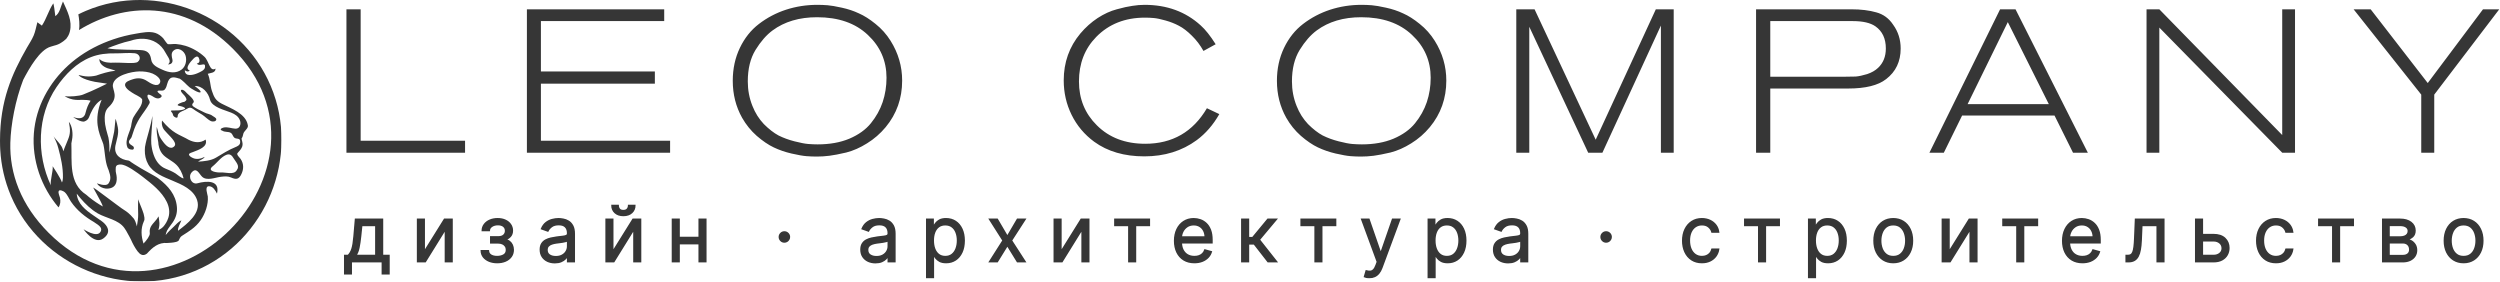 <?xml version="1.0" encoding="UTF-8"?> <svg xmlns="http://www.w3.org/2000/svg" width="3099" height="349" viewBox="0 0 3099 349" fill="none"><mask id="mask0_1586_55" style="mask-type:luminance" maskUnits="userSpaceOnUse" x="0" y="0" width="349" height="349"><path d="M349 0H0V349H349V0Z" fill="white"></path></mask><g mask="url(#mask0_1586_55)"><path d="M242.551 133.89C239.18 131.812 236.509 130.48 239.788 127.148C242.397 124.516 233.239 117.028 231.946 115.797C230.538 114.443 229.314 112.757 227.552 111.872C224.727 110.418 223.18 111.696 225.082 114.381C226.652 116.636 228.883 118.321 230.199 120.714C231.961 123.932 231.122 124.477 228.413 126.302C226.059 126.302 216.216 130.241 222.057 131.165C224.782 131.619 234.177 134.282 226.374 136.068C222.511 136.952 218.748 137.029 214.822 136.914C211.706 136.798 211.529 137.306 212.152 138.23C212.783 139.13 214.23 140.485 214.368 142.132C214.445 143.425 215.938 144.856 217.409 145.502C218.878 146.211 220.31 146.049 220.256 144.248C220.217 143.209 220.471 142.324 220.902 141.524C222.195 139.207 225.181 138.015 227.613 137.068C232.185 135.221 234.594 131.419 239.342 135.029C242.928 137.752 246.907 139.792 250.716 142.209C254.403 144.564 257.85 148.619 261.814 150.266C263.715 151.051 268.263 150.758 268.109 147.757C268.009 145.911 264.477 144.517 263.268 143.502C260.659 141.339 256.48 141.146 253.54 139.5C249.893 137.499 246.029 136.006 242.559 133.89H242.551Z" fill="#363636"></path><path d="M267.169 85.014C259.958 89.593 259.135 75.687 253.394 70.354C246.898 64.313 238.41 59.434 229.96 56.825C226.074 55.647 222.095 54.886 218.055 54.547C214.86 54.308 211.428 55.094 208.365 54.786C206.957 54.647 203.425 48.59 202.27 47.375C199.523 44.535 196.291 42.042 192.466 40.826C185.147 38.509 175.951 40.472 168.617 41.71C159.089 43.296 149.692 45.612 140.534 48.729C123.926 54.355 108.042 62.435 94.082 73.109C68.447 92.718 49.346 121.115 43.543 153.122C37.563 185.951 45.975 220.228 65.091 247.424C67.423 250.741 69.894 253.958 72.526 257.052C74.934 253.519 75.234 249.363 74.373 245.262C73.88 242.93 72.041 239.598 72.664 237.204C73.388 234.218 78.805 237.028 79.975 238.028C83.7 241.206 85.385 246.208 88.095 250.164C95.375 260.776 105.341 268.78 116.33 275.175C116.377 275.206 116.407 275.229 116.454 275.259C124.226 280.185 127.135 282.902 124.55 287.396C120.032 295.253 103.54 284.141 103.54 284.141C103.54 284.141 116.654 303.772 127.928 295.692C133.661 291.582 134.708 287.426 133.716 283.787C132.8 280.431 130.152 277.522 127.82 275.506C125.704 273.674 123.857 272.589 123.857 272.589C113.814 265.494 102.355 259.052 97.437 248.763C96.814 247.448 96.283 246.062 95.89 244.608C95.474 243.153 95.205 241.629 95.144 240.059C95.851 240.983 96.575 241.899 97.344 242.845C98.091 243.769 98.876 244.693 99.638 245.608C105.895 252.965 112.898 259.729 121.31 264.609C131.546 270.411 146.806 272.374 154.064 282.494C154.848 283.633 155.61 284.772 156.341 285.949C159.042 290.813 161.913 295.753 164.045 300.733C164.652 301.987 165.299 303.203 165.969 304.419C167.339 306.85 168.778 309.205 170.417 311.399C173.811 315.87 176.735 316.732 179.46 315.808C180.383 315.516 181.284 315.008 182.169 314.339C188.971 306.812 196.329 300.24 207.465 301.202C208.466 301.086 210.328 301.001 212.406 300.848C216.546 300.456 221.525 299.694 222.018 297.123C223.626 293.752 223.842 293.36 227.235 291.259C230.606 289.158 233.939 286.964 237.163 284.61C241.612 281.355 245.613 277.468 248.768 272.921C254.302 264.993 258.473 253.288 257.573 243.507C257.334 240.999 253.179 230.725 259.143 230.856C264.083 230.956 267.047 236.212 268.986 240.052C273.103 222.914 255.91 224.091 244.828 227.169C237.379 229.224 232.707 219.112 237.572 213.694C243.79 206.752 246.691 215.441 250.531 219.066C256.319 224.599 266.908 219.966 273.788 219.143C278.182 218.635 282.261 218.165 286.394 220.005C292.75 222.829 296.176 222.46 299.353 215.61C302.293 209.254 302.178 202.705 298.161 196.864C297.314 195.663 292.235 191.177 294.744 189.453C296.784 187.136 299.1 184.789 300.192 181.826C301.216 179.063 300.524 176.239 299.723 173.491C298.838 170.391 300.269 171.606 300.877 168.744C301.408 166.288 301.724 164.503 303.486 162.548C305.188 160.432 307.958 158.078 307.188 155.014C304.641 140.7 286.301 134.421 275.05 128.641C267.347 124.663 265.269 120.546 262.614 112.464C260.42 105.762 260.635 97.758 257.535 91.479C260.005 90.455 267.431 90.686 267.154 84.999L267.169 85.014ZM239.857 72.671C241.642 70.885 244.698 68.477 246.406 71.693C247.66 74.087 248.215 78.196 243.951 78.735C247.676 83.614 254.925 75.757 254.156 83.221C253.756 87.077 248.238 89.224 244.921 90.717C240.273 92.833 229.098 95.935 229.098 87.123C231.891 89.17 233.793 88.963 235.285 87.407C228.105 85.107 236.509 76.218 239.864 72.671H239.857ZM161.728 50.553C172.164 46.844 184.301 46.867 193.89 52.847C198.615 55.771 202.401 60.026 204.948 64.944C207.888 70.669 213.322 75.757 208.235 79.819C212.506 79.959 214.629 77.257 213.652 73.44C212.852 70.284 211.967 66.044 214.499 63.359C220.225 57.317 228.483 62.913 230.145 69.338C231.692 75.279 230.145 82.421 225.088 86.246C218.108 91.54 209.143 90.009 201.731 86.6C195.552 83.79 188.495 81.028 187.379 73.771C186.44 67.553 183.962 63.42 177.197 62.358C170.41 61.266 142.704 62.281 133.169 59.811C142.527 56.225 151.916 52.631 161.721 50.553H161.728ZM196.321 285.087C197.553 281.401 197.968 277.299 197.337 273.713C197.221 272.459 197.068 271.281 196.907 270.303C196.767 269.326 196.591 268.579 196.514 268.188C195.752 269.403 195.043 270.542 194.374 271.604C190.18 277.307 184.447 280.585 185.686 289.197C186.055 292.082 181.568 298.216 177.882 301.925C175.019 292.883 174.219 283.455 178.298 274.436C179.945 271.573 178.69 268.295 178.02 264.948C177.667 263.87 177.313 262.77 176.92 261.715C176.551 260.653 176.174 259.638 175.781 258.66C175.234 257.19 174.665 255.82 174.134 254.558C172.98 251.911 172.133 249.456 171.332 246.986C171.332 250.672 170.902 254.358 171.117 258.206C171.117 259.168 171.156 260.146 171.179 261.145C171.202 262.677 171.255 264.201 171.279 265.732C171.34 270.75 170.517 275.675 169.671 280.593C168.455 276.514 167.631 272.397 164.376 269.373C163.629 268.472 162.829 267.61 161.982 266.748C161.159 265.925 160.297 265.102 159.374 264.316C158.489 263.57 157.573 262.823 156.611 262.123C148.784 257.221 141.411 251.103 133.724 245.608C133.038 245.077 132.33 244.547 131.623 244.038C127.812 241.198 124.173 238.467 121.272 236.373C120.309 235.665 119.424 235.042 118.64 234.473C117.108 233.411 115.992 232.687 115.484 232.433C115.546 232.672 116.231 234.003 117.346 235.981C117.9 236.943 118.508 238.097 119.193 239.328C122.626 245.485 127.158 253.804 127.474 255.997C121.802 252.742 115.846 248.802 110.236 244.231C109.12 243.291 108.019 242.345 106.957 241.429C84.839 227.292 89.349 200.265 88.48 177.717C88.679 176.224 88.948 174.831 89.264 173.4C90.695 166.343 89.764 156.477 85.355 150.959C87.379 161.44 87.171 165.942 84.3 172.984C83.831 174.161 83.338 175.316 82.869 176.493C81.553 180.164 79.513 183.85 78.69 187.536C77.867 185.089 77.066 182.226 75.204 179.948C74.534 178.971 73.811 178.025 73.049 177.085C70.817 174.323 67.254 170.667 66.4 168.697C67.908 172.184 69.932 175.954 71.148 179.756C71.564 181.01 71.933 182.303 72.287 183.604C75.427 195.332 78.29 207.645 78.013 220.489C77.951 221.682 77.836 222.76 77.636 223.722C77.42 224.699 77.143 225.522 76.774 226.192C75.442 221.059 65.299 206.075 65.299 206.075C65.969 212.348 61.99 223.53 63.029 229.724C45.105 191.422 45.867 143.401 70.086 107.909C80.791 92.264 94.797 77.85 112.744 70.808C122.333 67.022 132.684 65.944 142.943 66.137C150.808 66.252 159.258 65.198 167.047 65.999C172.695 66.568 175.735 72.724 170.795 76.687C167.215 79.566 151.862 77.157 138.233 77.734C138.233 77.734 127.928 78.257 123.28 73.139C122.502 79.951 131.076 84.345 135.278 85.145C135.924 85.33 136.548 85.507 137.148 85.676C140.834 86.738 143.543 87.608 142.912 87.685C134.577 88.631 126.22 91.21 119.232 93.68C119.232 93.68 114.861 94.788 109.804 94.819C104.032 94.865 100.177 93.394 97.46 92.948C97.498 93.433 101.023 98.174 117.639 101.444C125.158 102.599 132.654 103.707 132.654 103.707C132.654 103.707 116.184 112.126 102.809 117.29C98.661 118.991 86.17 120.23 80.275 119.16C80.983 119.884 85.101 122.262 90.449 123.332C94.867 124.209 100.623 123.877 101.516 123.747C105.787 123.693 109.889 124.086 112.305 124.855C110.813 127.087 109.581 129.48 108.558 131.951C108.05 133.181 107.596 134.444 107.188 135.714C106.711 137.076 106.341 138.461 106.018 139.861L105.979 139.916C105.979 139.916 104.779 150.505 90.711 144.995C91.126 145.695 100.608 152.067 104.779 150.505C106.788 149.751 108.611 148.55 109.65 146.687C109.92 146.211 110.143 145.764 110.351 145.318C110.736 144.517 111.036 143.778 111.259 143.093C111.59 142.286 111.898 141.478 112.267 140.685C115.499 133.551 119.955 126.802 125.973 123.701C115.538 149.289 122.895 165.019 127.074 175.9C127.451 176.885 127.798 177.863 128.112 178.763C130.345 188.768 129.913 199.018 133.7 208.569C134 209.377 134.354 210.192 134.693 211.008C134.723 211.093 134.723 211.147 134.755 211.231C137.379 218.72 137.618 222.86 134.531 227.347C131.445 231.841 120.217 227.208 120.217 227.208C120.217 227.208 122.68 232.687 131.307 233.803C139.895 234.196 143.174 230.101 144.259 225.638C145.182 221.844 144.536 217.811 144.128 215.972C144.097 215.826 144.074 215.711 144.043 215.595C143.804 214.656 143.612 213.694 143.504 212.763C143.443 209.661 142.619 205.152 146.329 204.328C150.408 203.113 154.525 204.76 158.288 206.722C159.366 207.291 160.367 207.86 161.212 208.33C161.975 208.8 162.782 209.269 163.568 209.738C168.978 213.148 174.08 216.972 177.135 219.328C188.179 227.839 200.57 237.543 206.764 250.333C209.743 256.49 210.782 263.331 208.689 269.904C207.88 272.412 206.926 274.452 205.826 276.299C205.279 277.199 204.687 278.084 204.079 278.93C202.078 281.816 199.584 283.856 196.314 285.087H196.321ZM293.551 210.847C290.003 217.395 279.429 213.278 273.511 213.786C269.394 214.102 255.764 212.417 263.645 206.137C269.193 201.743 273.588 194.963 280.214 192.1C285.039 190.038 287.433 192.531 289.826 196.609C292.358 200.866 297.73 205.668 293.551 210.847ZM260.366 123.616C262.582 132.912 278.837 136.399 286.625 139.638C291.273 141.578 295.414 144.094 297.329 148.95C299.177 153.537 297.607 159.794 291.743 159.501C287.033 159.286 282.077 157.031 277.366 158.07C274.619 158.678 271.286 160.678 275.758 162.086C278.76 164.011 282.662 162.933 285.762 164.519C289.041 166.166 288.471 170.875 292.527 171.599C296.114 172.269 298.038 171.852 297.684 176.678C297.445 179.933 294.428 181.303 291.743 182.404C283.431 185.697 275.35 190.892 267.685 195.463C261.352 199.226 252.686 199.934 245.467 200.404C247.799 198.287 252.271 197.464 253.724 194.447C249.23 196.779 243.666 198.11 238.934 195.778C237.187 194.917 234.701 193.701 234.27 191.623C233.901 189.937 238.31 188.837 239.372 188.406C245.644 185.897 258.096 182.211 254.887 173.03C247.922 177.855 240.727 176.678 234.039 173.384C232.707 172.761 231.407 172.014 230.114 171.229C222.818 167.151 213.699 165.111 200.854 149.42C200.031 153.929 201.247 158.854 204.541 162.202C205.425 163.241 206.379 164.28 207.365 165.303C213.229 171.46 219.702 177.693 216.015 181.387C211.152 186.251 205.311 180.564 200.446 173.384C199.954 172.676 199.469 171.937 199.015 171.191C196.329 167.05 195.937 162.11 194.289 157.207C193.897 162.518 194.697 167.851 195.644 173.153C195.86 174.215 196.052 175.231 196.19 176.255C196.344 177.278 196.445 178.294 196.467 179.318C196.668 180.572 196.937 181.788 197.291 182.981C198.353 186.529 200.077 189.822 202.801 192.431C207.411 196.917 213.683 199.526 218.37 204.021C223.057 208.569 225.981 214.848 227.605 221.082C225.327 221.413 219.524 216.157 217.485 214.925C213.583 212.494 209.604 210.808 205.364 209.123C198.868 206.537 194.305 201.081 191.596 194.786C189.81 190.684 188.671 186.336 187.987 181.865C187.833 180.749 187.672 179.61 187.556 178.494C186.909 167.066 188.971 155.161 188.971 143.709C187.933 149.627 186.501 155.476 184.955 161.279C184.639 162.418 184.323 163.557 184.015 164.734C182.407 170.344 180.761 176.07 179.722 182.264C179.621 183.504 179.568 184.735 179.521 185.99C179.422 192.184 180.622 198.264 183.778 203.775C189.996 214.617 202.855 219.328 213.784 223.914C225.489 228.778 239.98 234.935 244.321 248.071C249.676 264.27 231.907 277.561 220.709 286.018C220.14 281.609 223.534 277.099 224.865 273.059C221.256 274.667 218.239 278.238 215.468 280.939C213.822 282.547 211.975 284.194 210.228 285.918C209.366 286.78 208.527 287.681 207.734 288.565C206.988 289.604 206.164 290.428 205.341 291.251C205.749 289.604 206.164 287.542 207.088 285.841C207.558 284.941 208.111 284.018 208.696 283.14C210.443 280.47 212.575 277.961 214.053 275.768C218.108 269.765 219.917 263.747 219.285 256.475C217.97 241.137 208.326 230.471 196.637 221.413C191.75 217.65 177.828 211.1 166.1 203.336C165.315 202.827 164.553 202.312 163.783 201.789C162.314 201.081 161.082 199.457 159.427 199.042C149.192 197.81 140.973 192.062 143.05 180.587C144.682 172.8 147.544 165.842 146.067 158.001C145.751 156.315 145.421 154.806 145.09 153.452C144.128 149.412 143.251 147.003 143.189 147.434C142.696 151.728 142.365 156.007 141.896 160.278C141.78 161.34 141.642 162.441 141.465 163.518C139.78 171.991 137.717 180.595 135.663 189.222C135.663 183.065 135.663 176.909 134.423 170.614C134.054 169.259 133.661 167.927 133.284 166.596C132.146 162.556 130.991 158.554 130.383 154.514C130.168 153.183 130.029 151.813 129.929 150.474C129.498 144.118 129.775 137.453 134.415 133.059C148.361 119.922 138.964 111.903 139.91 105.054C141.535 93.249 163.329 88.7 172.526 88.523C178.097 88.424 184.116 89.093 189.295 91.248C192.981 92.78 200.846 97.874 198.137 102.899C194.998 108.663 186.055 102.999 182.7 100.706C176.782 96.65 170.955 96.119 164.107 98.435C161.259 99.413 155.202 101.136 155.01 104.947C154.756 109.925 163.445 114.674 166.954 116.79C168.639 117.775 171.425 118.968 173.626 120.538C174.704 121.3 175.65 122.208 176.212 123.185C177.058 129.773 171.741 135.521 168.155 140.955C167.254 142.309 166.369 143.64 165.584 145.033C164.953 146.134 164.445 147.35 164.052 148.681C163.645 150.012 163.352 151.467 163.075 152.998C162.314 162.979 154.094 172.415 157.804 182.257C158.627 184.712 161.467 185.512 164.352 185.512C166.392 185.12 166.392 182.673 165.176 181.434C163.114 179.786 159.427 178.571 159.843 175.277C160.251 173.238 162.314 172.006 163.114 169.944C165.176 163.395 167.231 156.846 170.802 150.512C171.472 149.196 172.233 147.942 172.995 146.711C176.958 140.454 181.977 134.513 185.255 128.141C186.902 125.279 182.392 122.416 182.822 118.69C182.923 117.513 183.624 117.197 184.647 117.359C185.685 117.513 187.04 118.16 188.448 118.929C191.819 121.207 195.921 123.639 199.584 120.576C200.608 119.637 200.862 118.46 199.154 117.205C197.991 116.382 192.304 112.534 197.152 112.28C199.877 112.142 202.332 113.127 204.41 110.733C206.079 108.809 206.703 106.07 207.372 103.676C209.866 94.849 214.175 94.772 222.141 97.404C222.002 97.289 221.887 97.166 221.749 97.012C226.982 99.644 230.437 104.5 234.87 108.148C236.34 109.364 247.168 116.305 248.576 114.265C249.792 112.58 242.242 107.34 241.28 106.655C250.808 106.07 258.281 114.889 260.359 123.677L260.366 123.616Z" fill="#363636"></path><path d="M335.54 106.455C298.476 18.825 194.19 -23.656 106.449 13.445C103.256 14.792 100.162 16.277 97.099 17.816C98.007 22.596 99.069 30.537 97.907 37.241C154.086 2.725 228.175 -0.099 288.633 60.359C435.932 207.654 207.642 435.932 60.328 288.659C25.581 253.905 11.744 214.649 12.813 176.879C13.46 154.161 18.993 124.371 28.767 98.96C36.386 84.361 49.33 61.613 62.937 57.819C64.353 57.426 65.776 57.003 67.185 56.548C70.325 55.818 73.518 54.656 76.72 52.37C78.313 51.393 79.783 50.269 81.106 48.961C81.491 48.66 81.861 48.346 82.246 48.053C82.338 47.845 82.43 47.614 82.523 47.398C84.37 45.136 85.809 42.404 86.624 39.003C89.787 25.767 83.677 14.392 78.044 1.817C74.858 8.828 74.35 15.9 68.578 20.033C68.1 14.546 66.446 4.203 66.061 4.18C60.266 12.814 57.688 23.196 51.924 31.776C51.246 31.076 47.129 28.405 46.329 27.582C44.797 33.277 43.889 38.872 41.758 43.959C39.526 49.292 36.186 54.171 33.3 59.219C14.607 91.934 0.161 124.579 0.015 173.747C0.015 173.862 0.015 173.978 0.015 174.093C0.015 174.231 0.015 174.363 0.015 174.501C0.015 176.525 0.046 178.334 0.084 180.034C0.107 181.158 0.154 182.281 0.2 183.412C0.246 184.366 0.292 185.29 0.346 186.129C1.462 205.145 5.695 224.2 13.452 242.53C50.516 330.17 154.802 372.665 242.542 335.541C330.183 298.463 372.68 194.171 335.555 106.455H335.54Z" fill="#363636"></path></g><path d="M576.488 189.296H429.448V11.539H447.073V174.441H576.488V189.296ZM830.654 189.296H653.149V11.539H823.352V26.142H670.522V88.584H811.77V103.691H670.522V174.441H830.654V189.296ZM908.33 100.166C908.33 85.227 911.26 71.631 917.14 59.378C923.01 47.124 930.9 37.221 940.81 29.667C950.88 21.946 962.04 16.071 974.29 12.043C986.71 8.014 999.64 6 1013.07 6C1017.43 6 1021.71 6.168 1025.91 6.504C1030.1 6.839 1035.98 7.846 1043.53 9.525C1051.25 11.204 1058.3 13.553 1064.68 16.575C1071.23 19.428 1078.11 23.793 1085.33 29.667C1092.71 35.542 1098.92 42.508 1103.96 50.565C1113.53 65.84 1118.31 82.289 1118.31 99.914C1118.31 121.903 1111.51 141.122 1097.92 157.572C1091.2 165.629 1083.48 172.343 1074.75 177.714C1066.19 183.085 1057.63 186.862 1049.07 189.044C1040.51 191.058 1033.54 192.401 1028.17 193.073C1022.8 193.744 1017.6 194.08 1012.56 194.08C1008.37 194.08 1004.09 193.912 999.72 193.576C995.36 193.241 989.15 192.15 981.09 190.303C973.2 188.457 965.9 185.939 959.19 182.75C952.47 179.561 945.42 174.777 938.04 168.398C930.82 162.02 924.78 154.55 919.91 145.99C912.19 132.226 908.33 116.951 908.33 100.166ZM1098.92 96.389C1098.92 75.408 1091.2 57.699 1075.76 43.264C1060.32 28.66 1039.34 21.359 1012.81 21.359C990.83 21.359 972.45 26.814 957.67 37.724C950.12 43.264 943.07 51.321 936.53 61.895C930.15 72.302 926.96 85.311 926.96 100.921C926.96 111.664 928.89 121.819 932.75 131.387C936.11 139.947 940.81 147.417 946.85 153.795C953.06 160.006 959.1 164.705 964.98 167.895C971.02 170.916 977.65 173.35 984.87 175.196C992.08 177.043 997.71 178.134 1001.74 178.469C1005.93 178.805 1009.88 178.973 1013.57 178.973C1028.51 178.973 1041.6 176.623 1052.85 171.923C1064.26 167.055 1073.16 160.677 1079.54 152.788C1086.08 144.731 1090.95 136.003 1094.14 126.603C1097.33 117.035 1098.92 106.964 1098.92 96.389ZM1506.93 54.845L1491.82 63.154C1487.79 55.937 1483.01 49.642 1477.47 44.271C1471.93 38.732 1466.56 34.619 1461.35 31.933C1456.32 29.248 1450.78 27.066 1444.74 25.387C1438.86 23.709 1434.08 22.701 1430.38 22.366C1426.69 22.03 1423 21.862 1419.31 21.862C1394.63 21.862 1374.49 29.835 1358.88 45.781C1344.61 60.385 1337.48 78.765 1337.48 100.921C1337.48 122.574 1344.86 140.702 1359.63 155.306C1374.91 170.58 1394.88 178.218 1419.56 178.218C1453.3 178.218 1478.81 163.531 1496.1 134.156L1511.46 141.458C1503.9 154.718 1494.59 165.461 1483.51 173.686C1465.21 187.114 1443.56 193.828 1418.55 193.828C1393.71 193.828 1372.98 187.785 1356.36 175.7C1344.28 166.804 1334.96 155.725 1328.41 142.465C1321.87 129.205 1318.59 114.937 1318.59 99.662C1318.59 77.338 1325.48 57.951 1339.24 41.501C1345.62 33.948 1352.75 27.569 1360.64 22.366C1368.7 17.162 1376.59 13.553 1384.31 11.539C1392.2 9.357 1398.66 7.93 1403.7 7.259C1408.9 6.42 1413.93 6 1418.8 6C1446.5 6 1469.66 14.477 1488.29 31.43C1494.17 36.633 1500.38 44.439 1506.93 54.845ZM1582.87 100.166C1582.87 85.227 1585.81 71.631 1591.68 59.378C1597.56 47.124 1605.45 37.221 1615.35 29.667C1625.42 21.946 1636.58 16.071 1648.84 12.043C1661.26 8.014 1674.18 6 1687.61 6C1691.97 6 1696.26 6.168 1700.45 6.504C1704.65 6.839 1710.52 7.846 1718.08 9.525C1725.8 11.204 1732.85 13.553 1739.23 16.575C1745.77 19.428 1752.65 23.793 1759.87 29.667C1767.26 35.542 1773.47 42.508 1778.5 50.565C1788.07 65.84 1792.85 82.289 1792.85 99.914C1792.85 121.903 1786.06 141.122 1772.46 157.572C1765.75 165.629 1758.03 172.343 1749.3 177.714C1740.74 183.085 1732.18 186.862 1723.62 189.044C1715.05 191.058 1708.09 192.401 1702.72 193.073C1697.35 193.744 1692.14 194.08 1687.11 194.08C1682.91 194.08 1678.63 193.912 1674.27 193.576C1669.9 193.241 1663.69 192.15 1655.63 190.303C1647.75 188.457 1640.44 185.939 1633.73 182.75C1627.02 179.561 1619.97 174.777 1612.58 168.398C1605.36 162.02 1599.32 154.55 1594.45 145.99C1586.73 132.226 1582.87 116.951 1582.87 100.166ZM1773.47 96.389C1773.47 75.408 1765.75 57.699 1750.3 43.264C1734.86 28.66 1713.88 21.359 1687.36 21.359C1665.37 21.359 1646.99 26.814 1632.22 37.724C1624.67 43.264 1617.62 51.321 1611.07 61.895C1604.69 72.302 1601.5 85.311 1601.5 100.921C1601.5 111.664 1603.43 121.819 1607.29 131.387C1610.65 139.947 1615.35 147.417 1621.39 153.795C1627.6 160.006 1633.65 164.705 1639.52 167.895C1645.56 170.916 1652.19 173.35 1659.41 175.196C1666.63 177.043 1672.25 178.134 1676.28 178.469C1680.48 178.805 1684.42 178.973 1688.11 178.973C1703.05 178.973 1716.15 176.623 1727.39 171.923C1738.81 167.055 1747.7 160.677 1754.08 152.788C1760.63 144.731 1765.49 136.003 1768.68 126.603C1771.87 117.035 1773.47 106.964 1773.47 96.389ZM2074.72 189.296H2058.85V31.682L1986.34 189.296H1968.72L1895.7 33.192V189.296H1879.59V11.539H1902.25L1978.03 173.182L2052.56 11.539H2074.72V189.296ZM2176.81 189.296V11.539H2294.89C2306.81 11.539 2317.13 12.798 2325.86 15.316C2334.59 17.666 2341.55 22.785 2346.76 30.674C2352.97 39.235 2356.07 49.055 2356.07 60.133C2356.07 76.247 2350.03 88.92 2337.94 98.152C2328.04 105.873 2312.35 109.734 2290.86 109.734H2194.43V189.296H2176.81ZM2194.43 95.13H2284.82C2291.53 95.13 2296.74 95.046 2300.43 94.878C2304.29 94.543 2308.99 93.536 2314.53 91.857C2320.07 90.011 2324.6 87.409 2328.13 84.052C2334.5 78.009 2337.69 70.036 2337.69 60.133C2337.69 47.88 2333.41 38.732 2324.85 32.689C2318.64 28.325 2309.24 26.142 2296.65 26.142H2194.43V95.13ZM2588.09 189.296H2569.71L2546.79 143.22H2432.23L2409.57 189.296H2391.7L2479.32 11.539H2498.45L2588.09 189.296ZM2539.74 129.121L2488.88 27.401L2439.03 129.121H2539.74ZM2844.9 189.296H2829.04L2676.71 34.199V189.296H2660.85V11.539H2676.71L2829.04 167.391V11.539H2844.9V189.296ZM3098.06 11.539L3017.49 117.287V189.296H3001.38V117.287L2917.53 11.539H2938.68L3009.43 102.935L3077.92 11.539H3098.06Z" fill="#363636"></path><mask id="path-6-outside-1_1586_55" maskUnits="userSpaceOnUse" x="426.27" y="253.479" width="2653" height="92" fill="black"><rect fill="white" x="426.27" y="253.479" width="2653" height="92"></rect><path d="M427.27 339.297V316.797H431.633C432.701 315.683 433.622 314.478 434.395 313.182C435.167 311.887 435.838 310.354 436.406 308.581C436.997 306.786 437.497 304.604 437.906 302.036C438.315 299.445 438.679 296.32 438.997 292.661L440.77 271.932H474.042V316.797H482.088V339.297H474.042V324.297H435.315V339.297H427.27ZM440.77 316.797H465.997V279.432H448.27L446.906 292.661C446.338 298.138 445.633 302.922 444.792 307.013C443.951 311.104 442.611 314.365 440.77 316.797ZM525.772 312.432L551 271.932H560.272V324.297H552.227V283.797L527.136 324.297H517.727V271.932H525.772V312.432ZM596.695 310.932H605.286C605.468 313.296 606.536 315.092 608.491 316.32C610.468 317.547 613.036 318.161 616.195 318.161C619.423 318.161 622.184 317.501 624.479 316.182C626.775 314.841 627.923 312.683 627.923 309.706C627.923 307.956 627.491 306.433 626.627 305.138C625.764 303.82 624.548 302.797 622.979 302.07C621.411 301.342 619.559 300.979 617.423 300.979H608.423V293.751H617.423C620.627 293.751 622.991 293.024 624.514 291.57C626.059 290.115 626.832 288.297 626.832 286.115C626.832 283.774 626.002 281.899 624.343 280.49C622.684 279.058 620.332 278.342 617.286 278.342C614.218 278.342 611.661 279.036 609.616 280.422C607.57 281.786 606.491 283.547 606.377 285.706H597.923C598.014 282.888 598.877 280.399 600.514 278.24C602.15 276.058 604.377 274.353 607.195 273.126C610.014 271.876 613.241 271.251 616.877 271.251C620.559 271.251 623.752 271.899 626.457 273.195C629.184 274.467 631.286 276.206 632.764 278.411C634.264 280.592 635.014 283.07 635.014 285.842C635.014 288.797 634.184 291.182 632.525 293.001C630.866 294.819 628.786 296.115 626.286 296.888V297.432C628.264 297.569 629.979 298.206 631.434 299.342C632.911 300.456 634.059 301.922 634.877 303.74C635.695 305.536 636.104 307.524 636.104 309.706C636.104 312.888 635.252 315.66 633.548 318.023C631.843 320.364 629.502 322.183 626.525 323.479C623.548 324.752 620.15 325.388 616.332 325.388C612.627 325.388 609.309 324.786 606.377 323.581C603.445 322.354 601.116 320.66 599.389 318.501C597.684 316.319 596.786 313.796 596.695 310.932ZM687.775 325.523C684.456 325.523 681.445 324.898 678.741 323.648C676.036 322.376 673.888 320.547 672.297 318.161C670.706 315.752 669.911 312.841 669.911 309.432C669.911 306.432 670.502 304.002 671.684 302.138C672.866 300.252 674.445 298.774 676.422 297.706C678.4 296.638 680.581 295.842 682.968 295.32C685.377 294.774 687.797 294.341 690.229 294.023C693.411 293.614 695.991 293.308 697.968 293.104C699.968 292.877 701.422 292.502 702.331 291.979C703.263 291.456 703.729 290.546 703.729 289.251V288.979C703.729 285.615 702.809 283.002 700.968 281.138C699.15 279.274 696.388 278.342 692.684 278.342C688.843 278.342 685.831 279.183 683.65 280.865C681.468 282.547 679.934 284.341 679.047 286.251L671.411 283.523C672.775 280.341 674.593 277.865 676.866 276.092C679.161 274.297 681.661 273.047 684.366 272.342C687.093 271.615 689.775 271.251 692.411 271.251C694.093 271.251 696.025 271.456 698.206 271.865C700.411 272.252 702.536 273.058 704.581 274.286C706.65 275.513 708.366 277.365 709.729 279.842C711.093 282.32 711.775 285.638 711.775 289.797V324.297H703.729V317.206H703.32C702.775 318.342 701.866 319.558 700.593 320.854C699.32 322.149 697.627 323.252 695.513 324.161C693.4 325.07 690.82 325.523 687.775 325.523ZM689.002 318.297C692.184 318.297 694.866 317.672 697.047 316.422C699.252 315.172 700.911 313.558 702.025 311.581C703.161 309.604 703.729 307.524 703.729 305.342V297.979C703.388 298.388 702.638 298.763 701.479 299.104C700.343 299.422 699.025 299.706 697.525 299.956C696.047 300.183 694.604 300.388 693.195 300.57C691.809 300.729 690.684 300.865 689.82 300.979C687.729 301.252 685.775 301.694 683.956 302.307C682.161 302.898 680.706 303.796 679.593 305.001C678.502 306.182 677.956 307.797 677.956 309.842C677.956 312.638 678.991 314.751 681.059 316.182C683.15 317.591 685.797 318.297 689.002 318.297ZM759.465 312.432L784.692 271.932H793.965V324.297H785.919V283.797L760.828 324.297H751.419V271.932H759.465V312.432ZM779.374 254.479H786.874C786.874 258.161 785.601 261.172 783.056 263.513C780.51 265.854 777.056 267.023 772.692 267.023C768.397 267.023 764.976 265.854 762.431 263.513C759.908 261.172 758.647 258.161 758.647 254.479H766.147C766.147 256.252 766.635 257.807 767.613 259.148C768.613 260.489 770.306 261.161 772.692 261.161C775.078 261.161 776.783 260.489 777.806 259.148C778.851 257.807 779.374 256.252 779.374 254.479ZM868.71 294.432V301.932H839.797V294.432H868.71ZM841.706 271.932V324.297H833.661V271.932H841.706ZM874.84 271.932V324.297H866.8V271.932H874.84ZM972.32 299.888C970.64 299.888 969.19 299.286 967.99 298.081C966.79 296.877 966.18 295.432 966.18 293.751C966.18 292.069 966.79 290.627 967.99 289.422C969.19 288.217 970.64 287.615 972.32 287.615C974 287.615 975.44 288.217 976.65 289.422C977.85 290.627 978.46 292.069 978.46 293.751C978.46 294.864 978.17 295.888 977.6 296.82C977.06 297.752 976.32 298.502 975.39 299.07C974.48 299.615 973.46 299.888 972.32 299.888ZM1085.22 325.523C1081.9 325.523 1078.89 324.898 1076.19 323.648C1073.48 322.376 1071.34 320.547 1069.74 318.161C1068.15 315.752 1067.36 312.841 1067.36 309.432C1067.36 306.432 1067.95 304.002 1069.13 302.138C1070.31 300.252 1071.89 298.774 1073.87 297.706C1075.85 296.638 1078.03 295.842 1080.42 295.32C1082.82 294.774 1085.24 294.341 1087.68 294.023C1090.86 293.614 1093.44 293.308 1095.42 293.104C1097.42 292.877 1098.87 292.502 1099.78 291.979C1100.71 291.456 1101.18 290.546 1101.18 289.251V288.979C1101.18 285.615 1100.26 283.002 1098.42 281.138C1096.6 279.274 1093.84 278.342 1090.13 278.342C1086.29 278.342 1083.28 279.183 1081.1 280.865C1078.92 282.547 1077.38 284.341 1076.49 286.251L1068.86 283.523C1070.22 280.341 1072.04 277.865 1074.31 276.092C1076.61 274.297 1079.11 273.047 1081.81 272.342C1084.54 271.615 1087.22 271.251 1089.86 271.251C1091.54 271.251 1093.47 271.456 1095.65 271.865C1097.86 272.252 1099.98 273.058 1102.03 274.286C1104.1 275.513 1105.81 277.365 1107.18 279.842C1108.54 282.32 1109.22 285.638 1109.22 289.797V324.297H1101.18V317.206H1100.77C1100.22 318.342 1099.31 319.558 1098.04 320.854C1096.77 322.149 1095.07 323.252 1092.96 324.161C1090.85 325.07 1088.27 325.523 1085.22 325.523ZM1086.45 318.297C1089.63 318.297 1092.31 317.672 1094.49 316.422C1096.7 315.172 1098.36 313.558 1099.47 311.581C1100.61 309.604 1101.18 307.524 1101.18 305.342V297.979C1100.84 298.388 1100.09 298.763 1098.93 299.104C1097.79 299.422 1096.47 299.706 1094.97 299.956C1093.49 300.183 1092.05 300.388 1090.64 300.57C1089.26 300.729 1088.13 300.865 1087.27 300.979C1085.18 301.252 1083.22 301.694 1081.4 302.307C1079.61 302.898 1078.15 303.796 1077.04 305.001C1075.95 306.182 1075.4 307.797 1075.4 309.842C1075.4 312.638 1076.44 314.751 1078.51 316.182C1080.6 317.591 1083.24 318.297 1086.45 318.297ZM1148.87 343.932V271.932H1156.64V280.251H1157.59C1158.18 279.341 1159 278.182 1160.05 276.773C1161.12 275.341 1162.64 274.07 1164.62 272.956C1166.62 271.82 1169.32 271.251 1172.73 271.251C1177.14 271.251 1181.03 272.353 1184.39 274.557C1187.75 276.762 1190.38 279.887 1192.26 283.932C1194.15 287.978 1195.09 292.751 1195.09 298.251C1195.09 303.796 1194.15 308.604 1192.26 312.672C1190.38 316.717 1187.76 319.854 1184.42 322.081C1181.08 324.286 1177.23 325.388 1172.87 325.388C1169.5 325.388 1166.81 324.831 1164.79 323.717C1162.76 322.581 1161.21 321.297 1160.12 319.865C1159.03 318.411 1158.18 317.205 1157.59 316.251H1156.91V343.932H1148.87ZM1156.78 298.115C1156.78 302.07 1157.36 305.558 1158.51 308.581C1159.67 311.581 1161.37 313.933 1163.59 315.638C1165.82 317.32 1168.55 318.161 1171.78 318.161C1175.14 318.161 1177.95 317.273 1180.2 315.501C1182.47 313.705 1184.17 311.296 1185.31 308.273C1186.47 305.228 1187.05 301.842 1187.05 298.115C1187.05 294.433 1186.48 291.115 1185.34 288.161C1184.23 285.183 1182.54 282.831 1180.26 281.104C1178.01 279.354 1175.18 278.479 1171.78 278.479C1168.5 278.479 1165.75 279.308 1163.53 280.967C1161.3 282.604 1159.62 284.899 1158.48 287.854C1157.34 290.786 1156.78 294.206 1156.78 298.115ZM1236.17 271.932L1248.72 293.342L1261.26 271.932H1270.53L1253.63 298.115L1270.53 324.297H1261.26L1248.72 303.979L1236.17 324.297H1226.9L1243.53 298.115L1226.9 271.932H1236.17ZM1315.02 312.432L1340.25 271.932H1349.52V324.297H1341.47V283.797L1316.38 324.297H1306.97V271.932H1315.02V312.432ZM1382.09 279.432V271.932H1424.64V279.432H1407.45V324.297H1399.41V279.432H1382.09ZM1480.57 325.388C1475.52 325.388 1471.17 324.274 1467.51 322.047C1463.87 319.797 1461.07 316.661 1459.09 312.638C1457.14 308.592 1456.16 303.887 1456.16 298.523C1456.16 293.16 1457.14 288.433 1459.09 284.342C1461.07 280.229 1463.82 277.024 1467.34 274.729C1470.89 272.411 1475.02 271.251 1479.75 271.251C1482.48 271.251 1485.17 271.706 1487.83 272.615C1490.49 273.524 1492.91 275.002 1495.09 277.047C1497.27 279.07 1499.01 281.752 1500.31 285.092C1501.6 288.433 1502.25 292.546 1502.25 297.432V300.842H1461.89V293.888H1494.07C1494.07 290.933 1493.48 288.297 1492.29 285.979C1491.14 283.661 1489.48 281.831 1487.32 280.49C1485.18 279.149 1482.66 278.479 1479.75 278.479C1476.54 278.479 1473.77 279.274 1471.43 280.865C1469.11 282.433 1467.33 284.478 1466.08 287.001C1464.83 289.523 1464.2 292.229 1464.2 295.115V299.751C1464.2 303.705 1464.89 307.057 1466.25 309.807C1467.64 312.535 1469.56 314.615 1472.01 316.047C1474.47 317.456 1477.32 318.161 1480.57 318.161C1482.68 318.161 1484.59 317.864 1486.29 317.273C1488.02 316.66 1489.51 315.752 1490.76 314.547C1492.01 313.32 1492.98 311.797 1493.66 309.979L1501.43 312.161C1500.61 314.797 1499.24 317.115 1497.31 319.115C1495.37 321.092 1492.99 322.637 1490.15 323.751C1487.31 324.841 1484.11 325.388 1480.57 325.388ZM1539.45 324.297V271.932H1547.49V294.706H1552.81L1571.63 271.932H1581.99L1560.86 297.161L1582.27 324.297H1571.9L1554.72 302.206H1547.49V324.297H1539.45ZM1612.97 279.432V271.932H1655.52V279.432H1638.33V324.297H1630.29V279.432H1612.97ZM1697.39 343.932C1696.03 343.932 1694.81 343.82 1693.75 343.592C1692.68 343.388 1691.94 343.183 1691.53 342.979L1693.58 335.888C1695.53 336.388 1697.26 336.569 1698.76 336.432C1700.26 336.296 1701.59 335.627 1702.75 334.422C1703.93 333.24 1705.01 331.32 1705.98 328.661L1707.48 324.57L1688.12 271.932H1696.85L1711.3 313.661H1711.85L1726.3 271.932H1735.03L1712.8 331.932C1711.8 334.637 1710.56 336.876 1709.09 338.648C1707.61 340.444 1705.89 341.774 1703.94 342.638C1702.01 343.502 1699.83 343.932 1697.39 343.932ZM1770.61 343.932V271.932H1778.38V280.251H1779.34C1779.93 279.341 1780.75 278.182 1781.79 276.773C1782.86 275.341 1784.38 274.07 1786.36 272.956C1788.36 271.82 1791.06 271.251 1794.47 271.251C1798.88 271.251 1802.77 272.353 1806.13 274.557C1809.5 276.762 1812.12 279.887 1814.01 283.932C1815.89 287.978 1816.84 292.751 1816.84 298.251C1816.84 303.796 1815.89 308.604 1814.01 312.672C1812.12 316.717 1809.51 319.854 1806.17 322.081C1802.83 324.286 1798.97 325.388 1794.61 325.388C1791.25 325.388 1788.55 324.831 1786.53 323.717C1784.51 322.581 1782.95 321.297 1781.86 319.865C1780.77 318.411 1779.93 317.205 1779.34 316.251H1778.65V343.932H1770.61ZM1778.52 298.115C1778.52 302.07 1779.1 305.558 1780.26 308.581C1781.42 311.581 1783.11 313.933 1785.34 315.638C1787.56 317.32 1790.29 318.161 1793.52 318.161C1796.88 318.161 1799.69 317.273 1801.94 315.501C1804.21 313.705 1805.92 311.296 1807.05 308.273C1808.21 305.228 1808.79 301.842 1808.79 298.115C1808.79 294.433 1808.22 291.115 1807.09 288.161C1805.97 285.183 1804.28 282.831 1802.01 281.104C1799.76 279.354 1796.93 278.479 1793.52 278.479C1790.25 278.479 1787.5 279.308 1785.27 280.967C1783.04 282.604 1781.36 284.899 1780.22 287.854C1779.09 290.786 1778.52 294.206 1778.52 298.115ZM1869.48 325.523C1866.16 325.523 1863.15 324.898 1860.44 323.648C1857.74 322.376 1855.59 320.547 1854 318.161C1852.41 315.752 1851.61 312.841 1851.61 309.432C1851.61 306.432 1852.21 304.002 1853.39 302.138C1854.57 300.252 1856.15 298.774 1858.13 297.706C1860.1 296.638 1862.29 295.842 1864.67 295.32C1867.08 294.774 1869.5 294.341 1871.93 294.023C1875.11 293.614 1877.69 293.308 1879.67 293.104C1881.67 292.877 1883.13 292.502 1884.04 291.979C1884.97 291.456 1885.43 290.546 1885.43 289.251V288.979C1885.43 285.615 1884.51 283.002 1882.67 281.138C1880.85 279.274 1878.09 278.342 1874.39 278.342C1870.55 278.342 1867.54 279.183 1865.35 280.865C1863.17 282.547 1861.64 284.341 1860.75 286.251L1853.11 283.523C1854.48 280.341 1856.3 277.865 1858.57 276.092C1860.86 274.297 1863.36 273.047 1866.07 272.342C1868.8 271.615 1871.48 271.251 1874.11 271.251C1875.8 271.251 1877.73 271.456 1879.91 271.865C1882.11 272.252 1884.24 273.058 1886.29 274.286C1888.35 275.513 1890.07 277.365 1891.43 279.842C1892.8 282.32 1893.48 285.638 1893.48 289.797V324.297H1885.43V317.206H1885.02C1884.48 318.342 1883.57 319.558 1882.3 320.854C1881.02 322.149 1879.33 323.252 1877.22 324.161C1875.1 325.07 1872.52 325.523 1869.48 325.523ZM1870.71 318.297C1873.89 318.297 1876.57 317.672 1878.75 316.422C1880.96 315.172 1882.61 313.558 1883.73 311.581C1884.86 309.604 1885.43 307.524 1885.43 305.342V297.979C1885.09 298.388 1884.34 298.763 1883.18 299.104C1882.05 299.422 1880.73 299.706 1879.23 299.956C1877.75 300.183 1876.31 300.388 1874.9 300.57C1873.51 300.729 1872.39 300.865 1871.52 300.979C1869.43 301.252 1867.48 301.694 1865.66 302.307C1863.86 302.898 1862.41 303.796 1861.3 305.001C1860.21 306.182 1859.66 307.797 1859.66 309.842C1859.66 312.638 1860.69 314.751 1862.76 316.182C1864.85 317.591 1867.5 318.297 1870.71 318.297ZM1990.95 299.888C1989.26 299.888 1987.82 299.286 1986.62 298.081C1985.41 296.877 1984.81 295.432 1984.81 293.751C1984.81 292.069 1985.41 290.627 1986.62 289.422C1987.82 288.217 1989.26 287.615 1990.95 287.615C1992.63 287.615 1994.07 288.217 1995.28 289.422C1996.48 290.627 1997.08 292.069 1997.08 293.751C1997.08 294.864 1996.8 295.888 1996.23 296.82C1995.69 297.752 1994.95 298.502 1994.01 299.07C1993.11 299.615 1992.08 299.888 1990.95 299.888ZM2109.71 325.388C2104.8 325.388 2100.58 324.229 2097.03 321.911C2093.49 319.592 2090.76 316.399 2088.85 312.331C2086.94 308.263 2085.99 303.615 2085.99 298.388C2085.99 293.07 2086.96 288.376 2088.92 284.307C2090.9 280.216 2093.65 277.024 2097.17 274.729C2100.71 272.411 2104.85 271.251 2109.58 271.251C2113.26 271.251 2116.58 271.933 2119.53 273.297C2122.49 274.661 2124.91 276.569 2126.79 279.023C2128.68 281.478 2129.85 284.342 2130.3 287.615H2122.26C2121.65 285.229 2120.28 283.114 2118.17 281.273C2116.08 279.41 2113.26 278.479 2109.71 278.479C2106.58 278.479 2103.83 279.296 2101.46 280.932C2099.12 282.546 2097.29 284.831 2095.97 287.786C2094.68 290.717 2094.03 294.161 2094.03 298.115C2094.03 302.161 2094.67 305.682 2095.94 308.682C2097.24 311.682 2099.05 314.013 2101.4 315.672C2103.76 317.331 2106.53 318.161 2109.71 318.161C2111.8 318.161 2113.7 317.797 2115.41 317.07C2117.11 316.342 2118.55 315.296 2119.74 313.932C2120.92 312.569 2121.76 310.932 2122.26 309.023H2130.3C2129.85 312.114 2128.72 314.898 2126.93 317.376C2125.16 319.83 2122.8 321.786 2119.87 323.24C2116.96 324.672 2113.58 325.388 2109.71 325.388ZM2162.9 279.432V271.932H2205.45V279.432H2188.26V324.297H2180.22V279.432H2162.9ZM2242.14 343.932V271.932H2249.91V280.251H2250.87C2251.46 279.341 2252.28 278.182 2253.32 276.773C2254.39 275.341 2255.91 274.07 2257.89 272.956C2259.89 271.82 2262.6 271.251 2266.01 271.251C2270.41 271.251 2274.3 272.353 2277.66 274.557C2281.03 276.762 2283.65 279.887 2285.54 283.932C2287.43 287.978 2288.37 292.751 2288.37 298.251C2288.37 303.796 2287.43 308.604 2285.54 312.672C2283.65 316.717 2281.04 319.854 2277.7 322.081C2274.36 324.286 2270.51 325.388 2266.14 325.388C2262.78 325.388 2260.09 324.831 2258.06 323.717C2256.04 322.581 2254.48 321.297 2253.39 319.865C2252.3 318.411 2251.46 317.205 2250.87 316.251H2250.19V343.932H2242.14ZM2250.05 298.115C2250.05 302.07 2250.63 305.558 2251.79 308.581C2252.95 311.581 2254.64 313.933 2256.87 315.638C2259.1 317.32 2261.82 318.161 2265.05 318.161C2268.41 318.161 2271.22 317.273 2273.47 315.501C2275.74 313.705 2277.45 311.296 2278.59 308.273C2279.74 305.228 2280.32 301.842 2280.32 298.115C2280.32 294.433 2279.76 291.115 2278.62 288.161C2277.51 285.183 2275.81 282.831 2273.54 281.104C2271.29 279.354 2268.46 278.479 2265.05 278.479C2261.78 278.479 2259.03 279.308 2256.8 280.967C2254.57 282.604 2252.89 284.899 2251.76 287.854C2250.62 290.786 2250.05 294.206 2250.05 298.115ZM2346.87 325.388C2342.15 325.388 2338 324.263 2334.43 322.013C2330.89 319.763 2328.11 316.615 2326.11 312.57C2324.14 308.524 2323.15 303.797 2323.15 298.388C2323.15 292.933 2324.14 288.172 2326.11 284.104C2328.11 280.036 2330.89 276.876 2334.43 274.626C2338 272.376 2342.15 271.251 2346.87 271.251C2351.6 271.251 2355.74 272.376 2359.28 274.626C2362.85 276.876 2365.62 280.036 2367.6 284.104C2369.6 288.172 2370.6 292.933 2370.6 298.388C2370.6 303.797 2369.6 308.524 2367.6 312.57C2365.62 316.615 2362.85 319.763 2359.28 322.013C2355.74 324.263 2351.6 325.388 2346.87 325.388ZM2346.87 318.161C2350.47 318.161 2353.42 317.239 2355.74 315.398C2358.06 313.557 2359.77 311.138 2360.89 308.138C2362 305.138 2362.56 301.888 2362.56 298.388C2362.56 294.888 2362 291.627 2360.89 288.604C2359.77 285.581 2358.06 283.137 2355.74 281.273C2353.42 279.41 2350.47 278.479 2346.87 278.479C2343.28 278.479 2340.33 279.41 2338.01 281.273C2335.69 283.137 2333.98 285.581 2332.86 288.604C2331.75 291.627 2331.19 294.888 2331.19 298.388C2331.19 301.888 2331.75 305.138 2332.86 308.138C2333.98 311.138 2335.69 313.557 2338.01 315.398C2340.33 317.239 2343.28 318.161 2346.87 318.161ZM2415.89 312.432L2441.12 271.932H2450.39V324.297H2442.34V283.797L2417.25 324.297H2407.84V271.932H2415.89V312.432ZM2482.96 279.432V271.932H2525.5V279.432H2508.32V324.297H2500.28V279.432H2482.96ZM2581.44 325.388C2576.39 325.388 2572.04 324.274 2568.38 322.047C2564.74 319.797 2561.94 316.661 2559.96 312.638C2558 308.592 2557.03 303.887 2557.03 298.523C2557.03 293.16 2558 288.433 2559.96 284.342C2561.94 280.229 2564.69 277.024 2568.21 274.729C2571.75 272.411 2575.89 271.251 2580.62 271.251C2583.35 271.251 2586.04 271.706 2588.7 272.615C2591.36 273.524 2593.78 275.002 2595.96 277.047C2598.14 279.07 2599.88 281.752 2601.17 285.092C2602.47 288.433 2603.12 292.546 2603.12 297.432V300.842H2562.75V293.888H2594.94C2594.94 290.933 2594.35 288.297 2593.16 285.979C2592 283.661 2590.35 281.831 2588.19 280.49C2586.05 279.149 2583.53 278.479 2580.62 278.479C2577.41 278.479 2574.64 279.274 2572.3 280.865C2569.98 282.433 2568.2 284.478 2566.95 287.001C2565.7 289.523 2565.07 292.229 2565.07 295.115V299.751C2565.07 303.705 2565.75 307.057 2567.12 309.807C2568.5 312.535 2570.42 314.615 2572.88 316.047C2575.33 317.456 2578.19 318.161 2581.44 318.161C2583.55 318.161 2585.46 317.864 2587.16 317.273C2588.89 316.66 2590.38 315.752 2591.63 314.547C2592.88 313.32 2593.85 311.797 2594.53 309.979L2602.3 312.161C2601.48 314.797 2600.11 317.115 2598.17 319.115C2596.24 321.092 2593.86 322.637 2591.02 323.751C2588.17 324.841 2584.98 325.388 2581.44 325.388ZM2635.68 324.297V316.797H2637.59C2639.16 316.797 2640.46 316.489 2641.51 315.876C2642.56 315.239 2643.4 314.138 2644.03 312.57C2644.69 310.979 2645.19 308.774 2645.53 305.956C2645.9 303.115 2646.16 299.502 2646.32 295.115L2647.27 271.932H2682.18V324.297H2674.13V279.432H2654.91L2654.09 298.115C2653.91 302.411 2653.52 306.195 2652.93 309.467C2652.36 312.717 2651.49 315.444 2650.31 317.648C2649.15 319.853 2647.6 321.512 2645.67 322.626C2643.74 323.739 2641.32 324.297 2638.41 324.297H2635.68ZM2728.86 290.888H2743.86C2749.99 290.888 2754.69 292.444 2757.94 295.557C2761.19 298.671 2762.81 302.615 2762.81 307.388C2762.81 310.524 2762.08 313.377 2760.63 315.945C2759.17 318.49 2757.04 320.524 2754.22 322.047C2751.4 323.547 2747.95 324.297 2743.86 324.297H2721.9V271.932H2729.95V316.797H2743.86C2747.04 316.797 2749.65 315.955 2751.7 314.273C2753.74 312.591 2754.77 310.433 2754.77 307.797C2754.77 305.024 2753.74 302.763 2751.7 301.013C2749.65 299.263 2747.04 298.388 2743.86 298.388H2728.86V290.888ZM2821.29 325.388C2816.38 325.388 2812.15 324.229 2808.61 321.911C2805.06 319.592 2802.34 316.399 2800.43 312.331C2798.52 308.263 2797.56 303.615 2797.56 298.388C2797.56 293.07 2798.54 288.376 2800.5 284.307C2802.47 280.216 2805.22 277.024 2808.75 274.729C2812.29 272.411 2816.43 271.251 2821.15 271.251C2824.84 271.251 2828.15 271.933 2831.11 273.297C2834.06 274.661 2836.48 276.569 2838.37 279.023C2840.26 281.478 2841.43 284.342 2841.88 287.615H2833.84C2833.22 285.229 2831.86 283.114 2829.75 281.273C2827.65 279.41 2824.84 278.479 2821.29 278.479C2818.15 278.479 2815.4 279.296 2813.04 280.932C2810.7 282.546 2808.87 284.831 2807.55 287.786C2806.26 290.717 2805.61 294.161 2805.61 298.115C2805.61 302.161 2806.25 305.682 2807.52 308.682C2808.81 311.682 2810.63 314.013 2812.97 315.672C2815.34 317.331 2818.11 318.161 2821.29 318.161C2823.38 318.161 2825.28 317.797 2826.98 317.07C2828.69 316.342 2830.13 315.296 2831.31 313.932C2832.5 312.569 2833.34 310.932 2833.84 309.023H2841.88C2841.43 312.114 2840.3 314.898 2838.51 317.376C2836.73 319.83 2834.38 321.786 2831.45 323.24C2828.54 324.672 2825.15 325.388 2821.29 325.388ZM2874.48 279.432V271.932H2917.02V279.432H2899.84V324.297H2891.8V279.432H2874.48ZM2953.72 324.297V271.932H2975.13C2980.76 271.932 2985.24 273.205 2988.56 275.751C2991.88 278.296 2993.54 281.661 2993.54 285.842C2993.54 289.024 2992.59 291.49 2990.71 293.24C2988.82 294.967 2986.4 296.137 2983.45 296.751C2985.38 297.023 2987.25 297.706 2989.07 298.797C2990.91 299.888 2992.44 301.388 2993.64 303.297C2994.84 305.183 2995.45 307.501 2995.45 310.251C2995.45 312.932 2994.76 315.331 2993.4 317.445C2992.04 319.558 2990.08 321.229 2987.54 322.456C2984.99 323.683 2981.95 324.297 2978.4 324.297H2953.72ZM2961.36 316.932H2978.4C2981.17 316.932 2983.34 316.274 2984.91 314.956C2986.48 313.638 2987.26 311.842 2987.26 309.57C2987.26 306.865 2986.48 304.74 2984.91 303.195C2983.34 301.627 2981.17 300.842 2978.4 300.842H2961.36V316.932ZM2961.36 293.888H2975.13C2977.29 293.888 2979.14 293.591 2980.69 293.001C2982.23 292.387 2983.41 291.524 2984.23 290.411C2985.07 289.274 2985.49 287.933 2985.49 286.388C2985.49 284.183 2984.57 282.456 2982.73 281.206C2980.89 279.933 2978.36 279.297 2975.13 279.297H2961.36V293.888ZM3053.86 325.388C3049.13 325.388 3044.98 324.263 3041.41 322.013C3037.87 319.763 3035.1 316.615 3033.1 312.57C3031.12 308.524 3030.13 303.797 3030.13 298.388C3030.13 292.933 3031.12 288.172 3033.1 284.104C3035.1 280.036 3037.87 276.876 3041.41 274.626C3044.98 272.376 3049.13 271.251 3053.86 271.251C3058.59 271.251 3062.72 272.376 3066.27 274.626C3069.84 276.876 3072.61 280.036 3074.59 284.104C3076.59 288.172 3077.59 292.933 3077.59 298.388C3077.59 303.797 3076.59 308.524 3074.59 312.57C3072.61 316.615 3069.84 319.763 3066.27 322.013C3062.72 324.263 3058.59 325.388 3053.86 325.388ZM3053.86 318.161C3057.45 318.161 3060.4 317.239 3062.72 315.398C3065.04 313.557 3066.76 311.138 3067.87 308.138C3068.98 305.138 3069.54 301.888 3069.54 298.388C3069.54 294.888 3068.98 291.627 3067.87 288.604C3066.76 285.581 3065.04 283.137 3062.72 281.273C3060.4 279.41 3057.45 278.479 3053.86 278.479C3050.27 278.479 3047.31 279.41 3044.99 281.273C3042.68 283.137 3040.96 285.581 3039.85 288.604C3038.73 291.627 3038.18 294.888 3038.18 298.388C3038.18 301.888 3038.73 305.138 3039.85 308.138C3040.96 311.138 3042.68 313.557 3044.99 315.398C3047.31 317.239 3050.27 318.161 3053.86 318.161Z"></path></mask><path d="M427.27 339.297V316.797H431.633C432.701 315.683 433.622 314.478 434.395 313.182C435.167 311.887 435.838 310.354 436.406 308.581C436.997 306.786 437.497 304.604 437.906 302.036C438.315 299.445 438.679 296.32 438.997 292.661L440.77 271.932H474.042V316.797H482.088V339.297H474.042V324.297H435.315V339.297H427.27ZM440.77 316.797H465.997V279.432H448.27L446.906 292.661C446.338 298.138 445.633 302.922 444.792 307.013C443.951 311.104 442.611 314.365 440.77 316.797ZM525.772 312.432L551 271.932H560.272V324.297H552.227V283.797L527.136 324.297H517.727V271.932H525.772V312.432ZM596.695 310.932H605.286C605.468 313.296 606.536 315.092 608.491 316.32C610.468 317.547 613.036 318.161 616.195 318.161C619.423 318.161 622.184 317.501 624.479 316.182C626.775 314.841 627.923 312.683 627.923 309.706C627.923 307.956 627.491 306.433 626.627 305.138C625.764 303.82 624.548 302.797 622.979 302.07C621.411 301.342 619.559 300.979 617.423 300.979H608.423V293.751H617.423C620.627 293.751 622.991 293.024 624.514 291.57C626.059 290.115 626.832 288.297 626.832 286.115C626.832 283.774 626.002 281.899 624.343 280.49C622.684 279.058 620.332 278.342 617.286 278.342C614.218 278.342 611.661 279.036 609.616 280.422C607.57 281.786 606.491 283.547 606.377 285.706H597.923C598.014 282.888 598.877 280.399 600.514 278.24C602.15 276.058 604.377 274.353 607.195 273.126C610.014 271.876 613.241 271.251 616.877 271.251C620.559 271.251 623.752 271.899 626.457 273.195C629.184 274.467 631.286 276.206 632.764 278.411C634.264 280.592 635.014 283.07 635.014 285.842C635.014 288.797 634.184 291.182 632.525 293.001C630.866 294.819 628.786 296.115 626.286 296.888V297.432C628.264 297.569 629.979 298.206 631.434 299.342C632.911 300.456 634.059 301.922 634.877 303.74C635.695 305.536 636.104 307.524 636.104 309.706C636.104 312.888 635.252 315.66 633.548 318.023C631.843 320.364 629.502 322.183 626.525 323.479C623.548 324.752 620.15 325.388 616.332 325.388C612.627 325.388 609.309 324.786 606.377 323.581C603.445 322.354 601.116 320.66 599.389 318.501C597.684 316.319 596.786 313.796 596.695 310.932ZM687.775 325.523C684.456 325.523 681.445 324.898 678.741 323.648C676.036 322.376 673.888 320.547 672.297 318.161C670.706 315.752 669.911 312.841 669.911 309.432C669.911 306.432 670.502 304.002 671.684 302.138C672.866 300.252 674.445 298.774 676.422 297.706C678.4 296.638 680.581 295.842 682.968 295.32C685.377 294.774 687.797 294.341 690.229 294.023C693.411 293.614 695.991 293.308 697.968 293.104C699.968 292.877 701.422 292.502 702.331 291.979C703.263 291.456 703.729 290.546 703.729 289.251V288.979C703.729 285.615 702.809 283.002 700.968 281.138C699.15 279.274 696.388 278.342 692.684 278.342C688.843 278.342 685.831 279.183 683.65 280.865C681.468 282.547 679.934 284.341 679.047 286.251L671.411 283.523C672.775 280.341 674.593 277.865 676.866 276.092C679.161 274.297 681.661 273.047 684.366 272.342C687.093 271.615 689.775 271.251 692.411 271.251C694.093 271.251 696.025 271.456 698.206 271.865C700.411 272.252 702.536 273.058 704.581 274.286C706.65 275.513 708.366 277.365 709.729 279.842C711.093 282.32 711.775 285.638 711.775 289.797V324.297H703.729V317.206H703.32C702.775 318.342 701.866 319.558 700.593 320.854C699.32 322.149 697.627 323.252 695.513 324.161C693.4 325.07 690.82 325.523 687.775 325.523ZM689.002 318.297C692.184 318.297 694.866 317.672 697.047 316.422C699.252 315.172 700.911 313.558 702.025 311.581C703.161 309.604 703.729 307.524 703.729 305.342V297.979C703.388 298.388 702.638 298.763 701.479 299.104C700.343 299.422 699.025 299.706 697.525 299.956C696.047 300.183 694.604 300.388 693.195 300.57C691.809 300.729 690.684 300.865 689.82 300.979C687.729 301.252 685.775 301.694 683.956 302.307C682.161 302.898 680.706 303.796 679.593 305.001C678.502 306.182 677.956 307.797 677.956 309.842C677.956 312.638 678.991 314.751 681.059 316.182C683.15 317.591 685.797 318.297 689.002 318.297ZM759.465 312.432L784.692 271.932H793.965V324.297H785.919V283.797L760.828 324.297H751.419V271.932H759.465V312.432ZM779.374 254.479H786.874C786.874 258.161 785.601 261.172 783.056 263.513C780.51 265.854 777.056 267.023 772.692 267.023C768.397 267.023 764.976 265.854 762.431 263.513C759.908 261.172 758.647 258.161 758.647 254.479H766.147C766.147 256.252 766.635 257.807 767.613 259.148C768.613 260.489 770.306 261.161 772.692 261.161C775.078 261.161 776.783 260.489 777.806 259.148C778.851 257.807 779.374 256.252 779.374 254.479ZM868.71 294.432V301.932H839.797V294.432H868.71ZM841.706 271.932V324.297H833.661V271.932H841.706ZM874.84 271.932V324.297H866.8V271.932H874.84ZM972.32 299.888C970.64 299.888 969.19 299.286 967.99 298.081C966.79 296.877 966.18 295.432 966.18 293.751C966.18 292.069 966.79 290.627 967.99 289.422C969.19 288.217 970.64 287.615 972.32 287.615C974 287.615 975.44 288.217 976.65 289.422C977.85 290.627 978.46 292.069 978.46 293.751C978.46 294.864 978.17 295.888 977.6 296.82C977.06 297.752 976.32 298.502 975.39 299.07C974.48 299.615 973.46 299.888 972.32 299.888ZM1085.22 325.523C1081.9 325.523 1078.89 324.898 1076.19 323.648C1073.48 322.376 1071.34 320.547 1069.74 318.161C1068.15 315.752 1067.36 312.841 1067.36 309.432C1067.36 306.432 1067.95 304.002 1069.13 302.138C1070.31 300.252 1071.89 298.774 1073.87 297.706C1075.85 296.638 1078.03 295.842 1080.42 295.32C1082.82 294.774 1085.24 294.341 1087.68 294.023C1090.86 293.614 1093.44 293.308 1095.42 293.104C1097.42 292.877 1098.87 292.502 1099.78 291.979C1100.71 291.456 1101.18 290.546 1101.18 289.251V288.979C1101.18 285.615 1100.26 283.002 1098.42 281.138C1096.6 279.274 1093.84 278.342 1090.13 278.342C1086.29 278.342 1083.28 279.183 1081.1 280.865C1078.92 282.547 1077.38 284.341 1076.49 286.251L1068.86 283.523C1070.22 280.341 1072.04 277.865 1074.31 276.092C1076.61 274.297 1079.11 273.047 1081.81 272.342C1084.54 271.615 1087.22 271.251 1089.86 271.251C1091.54 271.251 1093.47 271.456 1095.65 271.865C1097.86 272.252 1099.98 273.058 1102.03 274.286C1104.1 275.513 1105.81 277.365 1107.18 279.842C1108.54 282.32 1109.22 285.638 1109.22 289.797V324.297H1101.18V317.206H1100.77C1100.22 318.342 1099.31 319.558 1098.04 320.854C1096.77 322.149 1095.07 323.252 1092.96 324.161C1090.85 325.07 1088.27 325.523 1085.22 325.523ZM1086.45 318.297C1089.63 318.297 1092.31 317.672 1094.49 316.422C1096.7 315.172 1098.36 313.558 1099.47 311.581C1100.61 309.604 1101.18 307.524 1101.18 305.342V297.979C1100.84 298.388 1100.09 298.763 1098.93 299.104C1097.79 299.422 1096.47 299.706 1094.97 299.956C1093.49 300.183 1092.05 300.388 1090.64 300.57C1089.26 300.729 1088.13 300.865 1087.27 300.979C1085.18 301.252 1083.22 301.694 1081.4 302.307C1079.61 302.898 1078.15 303.796 1077.04 305.001C1075.95 306.182 1075.4 307.797 1075.4 309.842C1075.4 312.638 1076.44 314.751 1078.51 316.182C1080.6 317.591 1083.24 318.297 1086.45 318.297ZM1148.87 343.932V271.932H1156.64V280.251H1157.59C1158.18 279.341 1159 278.182 1160.05 276.773C1161.12 275.341 1162.64 274.07 1164.62 272.956C1166.62 271.82 1169.32 271.251 1172.73 271.251C1177.14 271.251 1181.03 272.353 1184.39 274.557C1187.75 276.762 1190.38 279.887 1192.26 283.932C1194.15 287.978 1195.09 292.751 1195.09 298.251C1195.09 303.796 1194.15 308.604 1192.26 312.672C1190.38 316.717 1187.76 319.854 1184.42 322.081C1181.08 324.286 1177.23 325.388 1172.87 325.388C1169.5 325.388 1166.81 324.831 1164.79 323.717C1162.76 322.581 1161.21 321.297 1160.12 319.865C1159.03 318.411 1158.18 317.205 1157.59 316.251H1156.91V343.932H1148.87ZM1156.78 298.115C1156.78 302.07 1157.36 305.558 1158.51 308.581C1159.67 311.581 1161.37 313.933 1163.59 315.638C1165.82 317.32 1168.55 318.161 1171.78 318.161C1175.14 318.161 1177.95 317.273 1180.2 315.501C1182.47 313.705 1184.17 311.296 1185.31 308.273C1186.47 305.228 1187.05 301.842 1187.05 298.115C1187.05 294.433 1186.48 291.115 1185.34 288.161C1184.23 285.183 1182.54 282.831 1180.26 281.104C1178.01 279.354 1175.18 278.479 1171.78 278.479C1168.5 278.479 1165.75 279.308 1163.53 280.967C1161.3 282.604 1159.62 284.899 1158.48 287.854C1157.34 290.786 1156.78 294.206 1156.78 298.115ZM1236.17 271.932L1248.72 293.342L1261.26 271.932H1270.53L1253.63 298.115L1270.53 324.297H1261.26L1248.72 303.979L1236.17 324.297H1226.9L1243.53 298.115L1226.9 271.932H1236.17ZM1315.02 312.432L1340.25 271.932H1349.52V324.297H1341.47V283.797L1316.38 324.297H1306.97V271.932H1315.02V312.432ZM1382.09 279.432V271.932H1424.64V279.432H1407.45V324.297H1399.41V279.432H1382.09ZM1480.57 325.388C1475.52 325.388 1471.17 324.274 1467.51 322.047C1463.87 319.797 1461.07 316.661 1459.09 312.638C1457.14 308.592 1456.16 303.887 1456.16 298.523C1456.16 293.16 1457.14 288.433 1459.09 284.342C1461.07 280.229 1463.82 277.024 1467.34 274.729C1470.89 272.411 1475.02 271.251 1479.75 271.251C1482.48 271.251 1485.17 271.706 1487.83 272.615C1490.49 273.524 1492.91 275.002 1495.09 277.047C1497.27 279.07 1499.01 281.752 1500.31 285.092C1501.6 288.433 1502.25 292.546 1502.25 297.432V300.842H1461.89V293.888H1494.07C1494.07 290.933 1493.48 288.297 1492.29 285.979C1491.14 283.661 1489.48 281.831 1487.32 280.49C1485.18 279.149 1482.66 278.479 1479.75 278.479C1476.54 278.479 1473.77 279.274 1471.43 280.865C1469.11 282.433 1467.33 284.478 1466.08 287.001C1464.83 289.523 1464.2 292.229 1464.2 295.115V299.751C1464.2 303.705 1464.89 307.057 1466.25 309.807C1467.64 312.535 1469.56 314.615 1472.01 316.047C1474.47 317.456 1477.32 318.161 1480.57 318.161C1482.68 318.161 1484.59 317.864 1486.29 317.273C1488.02 316.66 1489.51 315.752 1490.76 314.547C1492.01 313.32 1492.98 311.797 1493.66 309.979L1501.43 312.161C1500.61 314.797 1499.24 317.115 1497.31 319.115C1495.37 321.092 1492.99 322.637 1490.15 323.751C1487.31 324.841 1484.11 325.388 1480.57 325.388ZM1539.45 324.297V271.932H1547.49V294.706H1552.81L1571.63 271.932H1581.99L1560.86 297.161L1582.27 324.297H1571.9L1554.72 302.206H1547.49V324.297H1539.45ZM1612.97 279.432V271.932H1655.52V279.432H1638.33V324.297H1630.29V279.432H1612.97ZM1697.39 343.932C1696.03 343.932 1694.81 343.82 1693.75 343.592C1692.68 343.388 1691.94 343.183 1691.53 342.979L1693.58 335.888C1695.53 336.388 1697.26 336.569 1698.76 336.432C1700.26 336.296 1701.59 335.627 1702.75 334.422C1703.93 333.24 1705.01 331.32 1705.98 328.661L1707.48 324.57L1688.12 271.932H1696.85L1711.3 313.661H1711.85L1726.3 271.932H1735.03L1712.8 331.932C1711.8 334.637 1710.56 336.876 1709.09 338.648C1707.61 340.444 1705.89 341.774 1703.94 342.638C1702.01 343.502 1699.83 343.932 1697.39 343.932ZM1770.61 343.932V271.932H1778.38V280.251H1779.34C1779.93 279.341 1780.75 278.182 1781.79 276.773C1782.86 275.341 1784.38 274.07 1786.36 272.956C1788.36 271.82 1791.06 271.251 1794.47 271.251C1798.88 271.251 1802.77 272.353 1806.13 274.557C1809.5 276.762 1812.12 279.887 1814.01 283.932C1815.89 287.978 1816.84 292.751 1816.84 298.251C1816.84 303.796 1815.89 308.604 1814.01 312.672C1812.12 316.717 1809.51 319.854 1806.17 322.081C1802.83 324.286 1798.97 325.388 1794.61 325.388C1791.25 325.388 1788.55 324.831 1786.53 323.717C1784.51 322.581 1782.95 321.297 1781.86 319.865C1780.77 318.411 1779.93 317.205 1779.34 316.251H1778.65V343.932H1770.61ZM1778.52 298.115C1778.52 302.07 1779.1 305.558 1780.26 308.581C1781.42 311.581 1783.11 313.933 1785.34 315.638C1787.56 317.32 1790.29 318.161 1793.52 318.161C1796.88 318.161 1799.69 317.273 1801.94 315.501C1804.21 313.705 1805.92 311.296 1807.05 308.273C1808.21 305.228 1808.79 301.842 1808.79 298.115C1808.79 294.433 1808.22 291.115 1807.09 288.161C1805.97 285.183 1804.28 282.831 1802.01 281.104C1799.76 279.354 1796.93 278.479 1793.52 278.479C1790.25 278.479 1787.5 279.308 1785.27 280.967C1783.04 282.604 1781.36 284.899 1780.22 287.854C1779.09 290.786 1778.52 294.206 1778.52 298.115ZM1869.48 325.523C1866.16 325.523 1863.15 324.898 1860.44 323.648C1857.74 322.376 1855.59 320.547 1854 318.161C1852.41 315.752 1851.61 312.841 1851.61 309.432C1851.61 306.432 1852.21 304.002 1853.39 302.138C1854.57 300.252 1856.15 298.774 1858.13 297.706C1860.1 296.638 1862.29 295.842 1864.67 295.32C1867.08 294.774 1869.5 294.341 1871.93 294.023C1875.11 293.614 1877.69 293.308 1879.67 293.104C1881.67 292.877 1883.13 292.502 1884.04 291.979C1884.97 291.456 1885.43 290.546 1885.43 289.251V288.979C1885.43 285.615 1884.51 283.002 1882.67 281.138C1880.85 279.274 1878.09 278.342 1874.39 278.342C1870.55 278.342 1867.54 279.183 1865.35 280.865C1863.17 282.547 1861.64 284.341 1860.75 286.251L1853.11 283.523C1854.48 280.341 1856.3 277.865 1858.57 276.092C1860.86 274.297 1863.36 273.047 1866.07 272.342C1868.8 271.615 1871.48 271.251 1874.11 271.251C1875.8 271.251 1877.73 271.456 1879.91 271.865C1882.11 272.252 1884.24 273.058 1886.29 274.286C1888.35 275.513 1890.07 277.365 1891.43 279.842C1892.8 282.32 1893.48 285.638 1893.48 289.797V324.297H1885.43V317.206H1885.02C1884.48 318.342 1883.57 319.558 1882.3 320.854C1881.02 322.149 1879.33 323.252 1877.22 324.161C1875.1 325.07 1872.52 325.523 1869.48 325.523ZM1870.71 318.297C1873.89 318.297 1876.57 317.672 1878.75 316.422C1880.96 315.172 1882.61 313.558 1883.73 311.581C1884.86 309.604 1885.43 307.524 1885.43 305.342V297.979C1885.09 298.388 1884.34 298.763 1883.18 299.104C1882.05 299.422 1880.73 299.706 1879.23 299.956C1877.75 300.183 1876.31 300.388 1874.9 300.57C1873.51 300.729 1872.39 300.865 1871.52 300.979C1869.43 301.252 1867.48 301.694 1865.66 302.307C1863.86 302.898 1862.41 303.796 1861.3 305.001C1860.21 306.182 1859.66 307.797 1859.66 309.842C1859.66 312.638 1860.69 314.751 1862.76 316.182C1864.85 317.591 1867.5 318.297 1870.71 318.297ZM1990.95 299.888C1989.26 299.888 1987.82 299.286 1986.62 298.081C1985.41 296.877 1984.81 295.432 1984.81 293.751C1984.81 292.069 1985.41 290.627 1986.62 289.422C1987.82 288.217 1989.26 287.615 1990.95 287.615C1992.63 287.615 1994.07 288.217 1995.28 289.422C1996.48 290.627 1997.08 292.069 1997.08 293.751C1997.08 294.864 1996.8 295.888 1996.23 296.82C1995.69 297.752 1994.95 298.502 1994.01 299.07C1993.11 299.615 1992.08 299.888 1990.95 299.888ZM2109.71 325.388C2104.8 325.388 2100.58 324.229 2097.03 321.911C2093.49 319.592 2090.76 316.399 2088.85 312.331C2086.94 308.263 2085.99 303.615 2085.99 298.388C2085.99 293.07 2086.96 288.376 2088.92 284.307C2090.9 280.216 2093.65 277.024 2097.17 274.729C2100.71 272.411 2104.85 271.251 2109.58 271.251C2113.26 271.251 2116.58 271.933 2119.53 273.297C2122.49 274.661 2124.91 276.569 2126.79 279.023C2128.68 281.478 2129.85 284.342 2130.3 287.615H2122.26C2121.65 285.229 2120.28 283.114 2118.17 281.273C2116.08 279.41 2113.26 278.479 2109.71 278.479C2106.58 278.479 2103.83 279.296 2101.46 280.932C2099.12 282.546 2097.29 284.831 2095.97 287.786C2094.68 290.717 2094.03 294.161 2094.03 298.115C2094.03 302.161 2094.67 305.682 2095.94 308.682C2097.24 311.682 2099.05 314.013 2101.4 315.672C2103.76 317.331 2106.53 318.161 2109.71 318.161C2111.8 318.161 2113.7 317.797 2115.41 317.07C2117.11 316.342 2118.55 315.296 2119.74 313.932C2120.92 312.569 2121.76 310.932 2122.26 309.023H2130.3C2129.85 312.114 2128.72 314.898 2126.93 317.376C2125.16 319.83 2122.8 321.786 2119.87 323.24C2116.96 324.672 2113.58 325.388 2109.71 325.388ZM2162.9 279.432V271.932H2205.45V279.432H2188.26V324.297H2180.22V279.432H2162.9ZM2242.14 343.932V271.932H2249.91V280.251H2250.87C2251.46 279.341 2252.28 278.182 2253.32 276.773C2254.39 275.341 2255.91 274.07 2257.89 272.956C2259.89 271.82 2262.6 271.251 2266.01 271.251C2270.41 271.251 2274.3 272.353 2277.66 274.557C2281.03 276.762 2283.65 279.887 2285.54 283.932C2287.43 287.978 2288.37 292.751 2288.37 298.251C2288.37 303.796 2287.43 308.604 2285.54 312.672C2283.65 316.717 2281.04 319.854 2277.7 322.081C2274.36 324.286 2270.51 325.388 2266.14 325.388C2262.78 325.388 2260.09 324.831 2258.06 323.717C2256.04 322.581 2254.48 321.297 2253.39 319.865C2252.3 318.411 2251.46 317.205 2250.87 316.251H2250.19V343.932H2242.14ZM2250.05 298.115C2250.05 302.07 2250.63 305.558 2251.79 308.581C2252.95 311.581 2254.64 313.933 2256.87 315.638C2259.1 317.32 2261.82 318.161 2265.05 318.161C2268.41 318.161 2271.22 317.273 2273.47 315.501C2275.74 313.705 2277.45 311.296 2278.59 308.273C2279.74 305.228 2280.32 301.842 2280.32 298.115C2280.32 294.433 2279.76 291.115 2278.62 288.161C2277.51 285.183 2275.81 282.831 2273.54 281.104C2271.29 279.354 2268.46 278.479 2265.05 278.479C2261.78 278.479 2259.03 279.308 2256.8 280.967C2254.57 282.604 2252.89 284.899 2251.76 287.854C2250.62 290.786 2250.05 294.206 2250.05 298.115ZM2346.87 325.388C2342.15 325.388 2338 324.263 2334.43 322.013C2330.89 319.763 2328.11 316.615 2326.11 312.57C2324.14 308.524 2323.15 303.797 2323.15 298.388C2323.15 292.933 2324.14 288.172 2326.11 284.104C2328.11 280.036 2330.89 276.876 2334.43 274.626C2338 272.376 2342.15 271.251 2346.87 271.251C2351.6 271.251 2355.74 272.376 2359.28 274.626C2362.85 276.876 2365.62 280.036 2367.6 284.104C2369.6 288.172 2370.6 292.933 2370.6 298.388C2370.6 303.797 2369.6 308.524 2367.6 312.57C2365.62 316.615 2362.85 319.763 2359.28 322.013C2355.74 324.263 2351.6 325.388 2346.87 325.388ZM2346.87 318.161C2350.47 318.161 2353.42 317.239 2355.74 315.398C2358.06 313.557 2359.77 311.138 2360.89 308.138C2362 305.138 2362.56 301.888 2362.56 298.388C2362.56 294.888 2362 291.627 2360.89 288.604C2359.77 285.581 2358.06 283.137 2355.74 281.273C2353.42 279.41 2350.47 278.479 2346.87 278.479C2343.28 278.479 2340.33 279.41 2338.01 281.273C2335.69 283.137 2333.98 285.581 2332.86 288.604C2331.75 291.627 2331.19 294.888 2331.19 298.388C2331.19 301.888 2331.75 305.138 2332.86 308.138C2333.98 311.138 2335.69 313.557 2338.01 315.398C2340.33 317.239 2343.28 318.161 2346.87 318.161ZM2415.89 312.432L2441.12 271.932H2450.39V324.297H2442.34V283.797L2417.25 324.297H2407.84V271.932H2415.89V312.432ZM2482.96 279.432V271.932H2525.5V279.432H2508.32V324.297H2500.28V279.432H2482.96ZM2581.44 325.388C2576.39 325.388 2572.04 324.274 2568.38 322.047C2564.74 319.797 2561.94 316.661 2559.96 312.638C2558 308.592 2557.03 303.887 2557.03 298.523C2557.03 293.16 2558 288.433 2559.96 284.342C2561.94 280.229 2564.69 277.024 2568.21 274.729C2571.75 272.411 2575.89 271.251 2580.62 271.251C2583.35 271.251 2586.04 271.706 2588.7 272.615C2591.36 273.524 2593.78 275.002 2595.96 277.047C2598.14 279.07 2599.88 281.752 2601.17 285.092C2602.47 288.433 2603.12 292.546 2603.12 297.432V300.842H2562.75V293.888H2594.94C2594.94 290.933 2594.35 288.297 2593.16 285.979C2592 283.661 2590.35 281.831 2588.19 280.49C2586.05 279.149 2583.53 278.479 2580.62 278.479C2577.41 278.479 2574.64 279.274 2572.3 280.865C2569.98 282.433 2568.2 284.478 2566.95 287.001C2565.7 289.523 2565.07 292.229 2565.07 295.115V299.751C2565.07 303.705 2565.75 307.057 2567.12 309.807C2568.5 312.535 2570.42 314.615 2572.88 316.047C2575.33 317.456 2578.19 318.161 2581.44 318.161C2583.55 318.161 2585.46 317.864 2587.16 317.273C2588.89 316.66 2590.38 315.752 2591.63 314.547C2592.88 313.32 2593.85 311.797 2594.53 309.979L2602.3 312.161C2601.48 314.797 2600.11 317.115 2598.17 319.115C2596.24 321.092 2593.86 322.637 2591.02 323.751C2588.17 324.841 2584.98 325.388 2581.44 325.388ZM2635.68 324.297V316.797H2637.59C2639.16 316.797 2640.46 316.489 2641.51 315.876C2642.56 315.239 2643.4 314.138 2644.03 312.57C2644.69 310.979 2645.19 308.774 2645.53 305.956C2645.9 303.115 2646.16 299.502 2646.32 295.115L2647.27 271.932H2682.18V324.297H2674.13V279.432H2654.91L2654.09 298.115C2653.91 302.411 2653.52 306.195 2652.93 309.467C2652.36 312.717 2651.49 315.444 2650.31 317.648C2649.15 319.853 2647.6 321.512 2645.67 322.626C2643.74 323.739 2641.32 324.297 2638.41 324.297H2635.68ZM2728.86 290.888H2743.86C2749.99 290.888 2754.69 292.444 2757.94 295.557C2761.19 298.671 2762.81 302.615 2762.81 307.388C2762.81 310.524 2762.08 313.377 2760.63 315.945C2759.17 318.49 2757.04 320.524 2754.22 322.047C2751.4 323.547 2747.95 324.297 2743.86 324.297H2721.9V271.932H2729.95V316.797H2743.86C2747.04 316.797 2749.65 315.955 2751.7 314.273C2753.74 312.591 2754.77 310.433 2754.77 307.797C2754.77 305.024 2753.74 302.763 2751.7 301.013C2749.65 299.263 2747.04 298.388 2743.86 298.388H2728.86V290.888ZM2821.29 325.388C2816.38 325.388 2812.15 324.229 2808.61 321.911C2805.06 319.592 2802.34 316.399 2800.43 312.331C2798.52 308.263 2797.56 303.615 2797.56 298.388C2797.56 293.07 2798.54 288.376 2800.5 284.307C2802.47 280.216 2805.22 277.024 2808.75 274.729C2812.29 272.411 2816.43 271.251 2821.15 271.251C2824.84 271.251 2828.15 271.933 2831.11 273.297C2834.06 274.661 2836.48 276.569 2838.37 279.023C2840.26 281.478 2841.43 284.342 2841.88 287.615H2833.84C2833.22 285.229 2831.86 283.114 2829.75 281.273C2827.65 279.41 2824.84 278.479 2821.29 278.479C2818.15 278.479 2815.4 279.296 2813.04 280.932C2810.7 282.546 2808.87 284.831 2807.55 287.786C2806.26 290.717 2805.61 294.161 2805.61 298.115C2805.61 302.161 2806.25 305.682 2807.52 308.682C2808.81 311.682 2810.63 314.013 2812.97 315.672C2815.34 317.331 2818.11 318.161 2821.29 318.161C2823.38 318.161 2825.28 317.797 2826.98 317.07C2828.69 316.342 2830.13 315.296 2831.31 313.932C2832.5 312.569 2833.34 310.932 2833.84 309.023H2841.88C2841.43 312.114 2840.3 314.898 2838.51 317.376C2836.73 319.83 2834.38 321.786 2831.45 323.24C2828.54 324.672 2825.15 325.388 2821.29 325.388ZM2874.48 279.432V271.932H2917.02V279.432H2899.84V324.297H2891.8V279.432H2874.48ZM2953.72 324.297V271.932H2975.13C2980.76 271.932 2985.24 273.205 2988.56 275.751C2991.88 278.296 2993.54 281.661 2993.54 285.842C2993.54 289.024 2992.59 291.49 2990.71 293.24C2988.82 294.967 2986.4 296.137 2983.45 296.751C2985.38 297.023 2987.25 297.706 2989.07 298.797C2990.91 299.888 2992.44 301.388 2993.64 303.297C2994.84 305.183 2995.45 307.501 2995.45 310.251C2995.45 312.932 2994.76 315.331 2993.4 317.445C2992.04 319.558 2990.08 321.229 2987.54 322.456C2984.99 323.683 2981.95 324.297 2978.4 324.297H2953.72ZM2961.36 316.932H2978.4C2981.17 316.932 2983.34 316.274 2984.91 314.956C2986.48 313.638 2987.26 311.842 2987.26 309.57C2987.26 306.865 2986.48 304.74 2984.91 303.195C2983.34 301.627 2981.17 300.842 2978.4 300.842H2961.36V316.932ZM2961.36 293.888H2975.13C2977.29 293.888 2979.14 293.591 2980.69 293.001C2982.23 292.387 2983.41 291.524 2984.23 290.411C2985.07 289.274 2985.49 287.933 2985.49 286.388C2985.49 284.183 2984.57 282.456 2982.73 281.206C2980.89 279.933 2978.36 279.297 2975.13 279.297H2961.36V293.888ZM3053.86 325.388C3049.13 325.388 3044.98 324.263 3041.41 322.013C3037.87 319.763 3035.1 316.615 3033.1 312.57C3031.12 308.524 3030.13 303.797 3030.13 298.388C3030.13 292.933 3031.12 288.172 3033.1 284.104C3035.1 280.036 3037.87 276.876 3041.41 274.626C3044.98 272.376 3049.13 271.251 3053.86 271.251C3058.59 271.251 3062.72 272.376 3066.27 274.626C3069.84 276.876 3072.61 280.036 3074.59 284.104C3076.59 288.172 3077.59 292.933 3077.59 298.388C3077.59 303.797 3076.59 308.524 3074.59 312.57C3072.61 316.615 3069.84 319.763 3066.27 322.013C3062.72 324.263 3058.59 325.388 3053.86 325.388ZM3053.86 318.161C3057.45 318.161 3060.4 317.239 3062.72 315.398C3065.04 313.557 3066.76 311.138 3067.87 308.138C3068.98 305.138 3069.54 301.888 3069.54 298.388C3069.54 294.888 3068.98 291.627 3067.87 288.604C3066.76 285.581 3065.04 283.137 3062.72 281.273C3060.4 279.41 3057.45 278.479 3053.86 278.479C3050.27 278.479 3047.31 279.41 3044.99 281.273C3042.68 283.137 3040.96 285.581 3039.85 288.604C3038.73 291.627 3038.18 294.888 3038.18 298.388C3038.18 301.888 3038.73 305.138 3039.85 308.138C3040.96 311.138 3042.68 313.557 3044.99 315.398C3047.31 317.239 3050.27 318.161 3053.86 318.161Z" fill="#363636"></path><path d="M427.27 339.297V316.797H431.633C432.701 315.683 433.622 314.478 434.395 313.182C435.167 311.887 435.838 310.354 436.406 308.581C436.997 306.786 437.497 304.604 437.906 302.036C438.315 299.445 438.679 296.32 438.997 292.661L440.77 271.932H474.042V316.797H482.088V339.297H474.042V324.297H435.315V339.297H427.27ZM440.77 316.797H465.997V279.432H448.27L446.906 292.661C446.338 298.138 445.633 302.922 444.792 307.013C443.951 311.104 442.611 314.365 440.77 316.797ZM525.772 312.432L551 271.932H560.272V324.297H552.227V283.797L527.136 324.297H517.727V271.932H525.772V312.432ZM596.695 310.932H605.286C605.468 313.296 606.536 315.092 608.491 316.32C610.468 317.547 613.036 318.161 616.195 318.161C619.423 318.161 622.184 317.501 624.479 316.182C626.775 314.841 627.923 312.683 627.923 309.706C627.923 307.956 627.491 306.433 626.627 305.138C625.764 303.82 624.548 302.797 622.979 302.07C621.411 301.342 619.559 300.979 617.423 300.979H608.423V293.751H617.423C620.627 293.751 622.991 293.024 624.514 291.57C626.059 290.115 626.832 288.297 626.832 286.115C626.832 283.774 626.002 281.899 624.343 280.49C622.684 279.058 620.332 278.342 617.286 278.342C614.218 278.342 611.661 279.036 609.616 280.422C607.57 281.786 606.491 283.547 606.377 285.706H597.923C598.014 282.888 598.877 280.399 600.514 278.24C602.15 276.058 604.377 274.353 607.195 273.126C610.014 271.876 613.241 271.251 616.877 271.251C620.559 271.251 623.752 271.899 626.457 273.195C629.184 274.467 631.286 276.206 632.764 278.411C634.264 280.592 635.014 283.07 635.014 285.842C635.014 288.797 634.184 291.182 632.525 293.001C630.866 294.819 628.786 296.115 626.286 296.888V297.432C628.264 297.569 629.979 298.206 631.434 299.342C632.911 300.456 634.059 301.922 634.877 303.74C635.695 305.536 636.104 307.524 636.104 309.706C636.104 312.888 635.252 315.66 633.548 318.023C631.843 320.364 629.502 322.183 626.525 323.479C623.548 324.752 620.15 325.388 616.332 325.388C612.627 325.388 609.309 324.786 606.377 323.581C603.445 322.354 601.116 320.66 599.389 318.501C597.684 316.319 596.786 313.796 596.695 310.932ZM687.775 325.523C684.456 325.523 681.445 324.898 678.741 323.648C676.036 322.376 673.888 320.547 672.297 318.161C670.706 315.752 669.911 312.841 669.911 309.432C669.911 306.432 670.502 304.002 671.684 302.138C672.866 300.252 674.445 298.774 676.422 297.706C678.4 296.638 680.581 295.842 682.968 295.32C685.377 294.774 687.797 294.341 690.229 294.023C693.411 293.614 695.991 293.308 697.968 293.104C699.968 292.877 701.422 292.502 702.331 291.979C703.263 291.456 703.729 290.546 703.729 289.251V288.979C703.729 285.615 702.809 283.002 700.968 281.138C699.15 279.274 696.388 278.342 692.684 278.342C688.843 278.342 685.831 279.183 683.65 280.865C681.468 282.547 679.934 284.341 679.047 286.251L671.411 283.523C672.775 280.341 674.593 277.865 676.866 276.092C679.161 274.297 681.661 273.047 684.366 272.342C687.093 271.615 689.775 271.251 692.411 271.251C694.093 271.251 696.025 271.456 698.206 271.865C700.411 272.252 702.536 273.058 704.581 274.286C706.65 275.513 708.366 277.365 709.729 279.842C711.093 282.32 711.775 285.638 711.775 289.797V324.297H703.729V317.206H703.32C702.775 318.342 701.866 319.558 700.593 320.854C699.32 322.149 697.627 323.252 695.513 324.161C693.4 325.07 690.82 325.523 687.775 325.523ZM689.002 318.297C692.184 318.297 694.866 317.672 697.047 316.422C699.252 315.172 700.911 313.558 702.025 311.581C703.161 309.604 703.729 307.524 703.729 305.342V297.979C703.388 298.388 702.638 298.763 701.479 299.104C700.343 299.422 699.025 299.706 697.525 299.956C696.047 300.183 694.604 300.388 693.195 300.57C691.809 300.729 690.684 300.865 689.82 300.979C687.729 301.252 685.775 301.694 683.956 302.307C682.161 302.898 680.706 303.796 679.593 305.001C678.502 306.182 677.956 307.797 677.956 309.842C677.956 312.638 678.991 314.751 681.059 316.182C683.15 317.591 685.797 318.297 689.002 318.297ZM759.465 312.432L784.692 271.932H793.965V324.297H785.919V283.797L760.828 324.297H751.419V271.932H759.465V312.432ZM779.374 254.479H786.874C786.874 258.161 785.601 261.172 783.056 263.513C780.51 265.854 777.056 267.023 772.692 267.023C768.397 267.023 764.976 265.854 762.431 263.513C759.908 261.172 758.647 258.161 758.647 254.479H766.147C766.147 256.252 766.635 257.807 767.613 259.148C768.613 260.489 770.306 261.161 772.692 261.161C775.078 261.161 776.783 260.489 777.806 259.148C778.851 257.807 779.374 256.252 779.374 254.479ZM868.71 294.432V301.932H839.797V294.432H868.71ZM841.706 271.932V324.297H833.661V271.932H841.706ZM874.84 271.932V324.297H866.8V271.932H874.84ZM972.32 299.888C970.64 299.888 969.19 299.286 967.99 298.081C966.79 296.877 966.18 295.432 966.18 293.751C966.18 292.069 966.79 290.627 967.99 289.422C969.19 288.217 970.64 287.615 972.32 287.615C974 287.615 975.44 288.217 976.65 289.422C977.85 290.627 978.46 292.069 978.46 293.751C978.46 294.864 978.17 295.888 977.6 296.82C977.06 297.752 976.32 298.502 975.39 299.07C974.48 299.615 973.46 299.888 972.32 299.888ZM1085.22 325.523C1081.9 325.523 1078.89 324.898 1076.19 323.648C1073.48 322.376 1071.34 320.547 1069.74 318.161C1068.15 315.752 1067.36 312.841 1067.36 309.432C1067.36 306.432 1067.95 304.002 1069.13 302.138C1070.31 300.252 1071.89 298.774 1073.87 297.706C1075.85 296.638 1078.03 295.842 1080.42 295.32C1082.82 294.774 1085.24 294.341 1087.68 294.023C1090.86 293.614 1093.44 293.308 1095.42 293.104C1097.42 292.877 1098.87 292.502 1099.78 291.979C1100.71 291.456 1101.18 290.546 1101.18 289.251V288.979C1101.18 285.615 1100.26 283.002 1098.42 281.138C1096.6 279.274 1093.84 278.342 1090.13 278.342C1086.29 278.342 1083.28 279.183 1081.1 280.865C1078.92 282.547 1077.38 284.341 1076.49 286.251L1068.86 283.523C1070.22 280.341 1072.04 277.865 1074.31 276.092C1076.61 274.297 1079.11 273.047 1081.81 272.342C1084.54 271.615 1087.22 271.251 1089.86 271.251C1091.54 271.251 1093.47 271.456 1095.65 271.865C1097.86 272.252 1099.98 273.058 1102.03 274.286C1104.1 275.513 1105.81 277.365 1107.18 279.842C1108.54 282.32 1109.22 285.638 1109.22 289.797V324.297H1101.18V317.206H1100.77C1100.22 318.342 1099.31 319.558 1098.04 320.854C1096.77 322.149 1095.07 323.252 1092.96 324.161C1090.85 325.07 1088.27 325.523 1085.22 325.523ZM1086.45 318.297C1089.63 318.297 1092.31 317.672 1094.49 316.422C1096.7 315.172 1098.36 313.558 1099.47 311.581C1100.61 309.604 1101.18 307.524 1101.18 305.342V297.979C1100.84 298.388 1100.09 298.763 1098.93 299.104C1097.79 299.422 1096.47 299.706 1094.97 299.956C1093.49 300.183 1092.05 300.388 1090.64 300.57C1089.26 300.729 1088.13 300.865 1087.27 300.979C1085.18 301.252 1083.22 301.694 1081.4 302.307C1079.61 302.898 1078.15 303.796 1077.04 305.001C1075.95 306.182 1075.4 307.797 1075.4 309.842C1075.4 312.638 1076.44 314.751 1078.51 316.182C1080.6 317.591 1083.24 318.297 1086.45 318.297ZM1148.87 343.932V271.932H1156.64V280.251H1157.59C1158.18 279.341 1159 278.182 1160.05 276.773C1161.12 275.341 1162.64 274.07 1164.62 272.956C1166.62 271.82 1169.32 271.251 1172.73 271.251C1177.14 271.251 1181.03 272.353 1184.39 274.557C1187.75 276.762 1190.38 279.887 1192.26 283.932C1194.15 287.978 1195.09 292.751 1195.09 298.251C1195.09 303.796 1194.15 308.604 1192.26 312.672C1190.38 316.717 1187.76 319.854 1184.42 322.081C1181.08 324.286 1177.23 325.388 1172.87 325.388C1169.5 325.388 1166.81 324.831 1164.79 323.717C1162.76 322.581 1161.21 321.297 1160.12 319.865C1159.03 318.411 1158.18 317.205 1157.59 316.251H1156.91V343.932H1148.87ZM1156.78 298.115C1156.78 302.07 1157.36 305.558 1158.51 308.581C1159.67 311.581 1161.37 313.933 1163.59 315.638C1165.82 317.32 1168.55 318.161 1171.78 318.161C1175.14 318.161 1177.95 317.273 1180.2 315.501C1182.47 313.705 1184.17 311.296 1185.31 308.273C1186.47 305.228 1187.05 301.842 1187.05 298.115C1187.05 294.433 1186.48 291.115 1185.34 288.161C1184.23 285.183 1182.54 282.831 1180.26 281.104C1178.01 279.354 1175.18 278.479 1171.78 278.479C1168.5 278.479 1165.75 279.308 1163.53 280.967C1161.3 282.604 1159.62 284.899 1158.48 287.854C1157.34 290.786 1156.78 294.206 1156.78 298.115ZM1236.17 271.932L1248.72 293.342L1261.26 271.932H1270.53L1253.63 298.115L1270.53 324.297H1261.26L1248.72 303.979L1236.17 324.297H1226.9L1243.53 298.115L1226.9 271.932H1236.17ZM1315.02 312.432L1340.25 271.932H1349.52V324.297H1341.47V283.797L1316.38 324.297H1306.97V271.932H1315.02V312.432ZM1382.09 279.432V271.932H1424.64V279.432H1407.45V324.297H1399.41V279.432H1382.09ZM1480.57 325.388C1475.52 325.388 1471.17 324.274 1467.51 322.047C1463.87 319.797 1461.07 316.661 1459.09 312.638C1457.14 308.592 1456.16 303.887 1456.16 298.523C1456.16 293.16 1457.14 288.433 1459.09 284.342C1461.07 280.229 1463.82 277.024 1467.34 274.729C1470.89 272.411 1475.02 271.251 1479.75 271.251C1482.48 271.251 1485.17 271.706 1487.83 272.615C1490.49 273.524 1492.91 275.002 1495.09 277.047C1497.27 279.07 1499.01 281.752 1500.31 285.092C1501.6 288.433 1502.25 292.546 1502.25 297.432V300.842H1461.89V293.888H1494.07C1494.07 290.933 1493.48 288.297 1492.29 285.979C1491.14 283.661 1489.48 281.831 1487.32 280.49C1485.18 279.149 1482.66 278.479 1479.75 278.479C1476.54 278.479 1473.77 279.274 1471.43 280.865C1469.11 282.433 1467.33 284.478 1466.08 287.001C1464.83 289.523 1464.2 292.229 1464.2 295.115V299.751C1464.2 303.705 1464.89 307.057 1466.25 309.807C1467.64 312.535 1469.56 314.615 1472.01 316.047C1474.47 317.456 1477.32 318.161 1480.57 318.161C1482.68 318.161 1484.59 317.864 1486.29 317.273C1488.02 316.66 1489.51 315.752 1490.76 314.547C1492.01 313.32 1492.98 311.797 1493.66 309.979L1501.43 312.161C1500.61 314.797 1499.24 317.115 1497.31 319.115C1495.37 321.092 1492.99 322.637 1490.15 323.751C1487.31 324.841 1484.11 325.388 1480.57 325.388ZM1539.45 324.297V271.932H1547.49V294.706H1552.81L1571.63 271.932H1581.99L1560.86 297.161L1582.27 324.297H1571.9L1554.72 302.206H1547.49V324.297H1539.45ZM1612.97 279.432V271.932H1655.52V279.432H1638.33V324.297H1630.29V279.432H1612.97ZM1697.39 343.932C1696.03 343.932 1694.81 343.82 1693.75 343.592C1692.68 343.388 1691.94 343.183 1691.53 342.979L1693.58 335.888C1695.53 336.388 1697.26 336.569 1698.76 336.432C1700.26 336.296 1701.59 335.627 1702.75 334.422C1703.93 333.24 1705.01 331.32 1705.98 328.661L1707.48 324.57L1688.12 271.932H1696.85L1711.3 313.661H1711.85L1726.3 271.932H1735.03L1712.8 331.932C1711.8 334.637 1710.56 336.876 1709.09 338.648C1707.61 340.444 1705.89 341.774 1703.94 342.638C1702.01 343.502 1699.83 343.932 1697.39 343.932ZM1770.61 343.932V271.932H1778.38V280.251H1779.34C1779.93 279.341 1780.75 278.182 1781.79 276.773C1782.86 275.341 1784.38 274.07 1786.36 272.956C1788.36 271.82 1791.06 271.251 1794.47 271.251C1798.88 271.251 1802.77 272.353 1806.13 274.557C1809.5 276.762 1812.12 279.887 1814.01 283.932C1815.89 287.978 1816.84 292.751 1816.84 298.251C1816.84 303.796 1815.89 308.604 1814.01 312.672C1812.12 316.717 1809.51 319.854 1806.17 322.081C1802.83 324.286 1798.97 325.388 1794.61 325.388C1791.25 325.388 1788.55 324.831 1786.53 323.717C1784.51 322.581 1782.95 321.297 1781.86 319.865C1780.77 318.411 1779.93 317.205 1779.34 316.251H1778.65V343.932H1770.61ZM1778.52 298.115C1778.52 302.07 1779.1 305.558 1780.26 308.581C1781.42 311.581 1783.11 313.933 1785.34 315.638C1787.56 317.32 1790.29 318.161 1793.52 318.161C1796.88 318.161 1799.69 317.273 1801.94 315.501C1804.21 313.705 1805.92 311.296 1807.05 308.273C1808.21 305.228 1808.79 301.842 1808.79 298.115C1808.79 294.433 1808.22 291.115 1807.09 288.161C1805.97 285.183 1804.28 282.831 1802.01 281.104C1799.76 279.354 1796.93 278.479 1793.52 278.479C1790.25 278.479 1787.5 279.308 1785.27 280.967C1783.04 282.604 1781.36 284.899 1780.22 287.854C1779.09 290.786 1778.52 294.206 1778.52 298.115ZM1869.48 325.523C1866.16 325.523 1863.15 324.898 1860.44 323.648C1857.74 322.376 1855.59 320.547 1854 318.161C1852.41 315.752 1851.61 312.841 1851.61 309.432C1851.61 306.432 1852.21 304.002 1853.39 302.138C1854.57 300.252 1856.15 298.774 1858.13 297.706C1860.1 296.638 1862.29 295.842 1864.67 295.32C1867.08 294.774 1869.5 294.341 1871.93 294.023C1875.11 293.614 1877.69 293.308 1879.67 293.104C1881.67 292.877 1883.13 292.502 1884.04 291.979C1884.97 291.456 1885.43 290.546 1885.43 289.251V288.979C1885.43 285.615 1884.51 283.002 1882.67 281.138C1880.85 279.274 1878.09 278.342 1874.39 278.342C1870.55 278.342 1867.54 279.183 1865.35 280.865C1863.17 282.547 1861.64 284.341 1860.75 286.251L1853.11 283.523C1854.48 280.341 1856.3 277.865 1858.57 276.092C1860.86 274.297 1863.36 273.047 1866.07 272.342C1868.8 271.615 1871.48 271.251 1874.11 271.251C1875.8 271.251 1877.73 271.456 1879.91 271.865C1882.11 272.252 1884.24 273.058 1886.29 274.286C1888.35 275.513 1890.07 277.365 1891.43 279.842C1892.8 282.32 1893.48 285.638 1893.48 289.797V324.297H1885.43V317.206H1885.02C1884.48 318.342 1883.57 319.558 1882.3 320.854C1881.02 322.149 1879.33 323.252 1877.22 324.161C1875.1 325.07 1872.52 325.523 1869.48 325.523ZM1870.71 318.297C1873.89 318.297 1876.57 317.672 1878.75 316.422C1880.96 315.172 1882.61 313.558 1883.73 311.581C1884.86 309.604 1885.43 307.524 1885.43 305.342V297.979C1885.09 298.388 1884.34 298.763 1883.18 299.104C1882.05 299.422 1880.73 299.706 1879.23 299.956C1877.75 300.183 1876.31 300.388 1874.9 300.57C1873.51 300.729 1872.39 300.865 1871.52 300.979C1869.43 301.252 1867.48 301.694 1865.66 302.307C1863.86 302.898 1862.41 303.796 1861.3 305.001C1860.21 306.182 1859.66 307.797 1859.66 309.842C1859.66 312.638 1860.69 314.751 1862.76 316.182C1864.85 317.591 1867.5 318.297 1870.71 318.297ZM1990.95 299.888C1989.26 299.888 1987.82 299.286 1986.62 298.081C1985.41 296.877 1984.81 295.432 1984.81 293.751C1984.81 292.069 1985.41 290.627 1986.62 289.422C1987.82 288.217 1989.26 287.615 1990.95 287.615C1992.63 287.615 1994.07 288.217 1995.28 289.422C1996.48 290.627 1997.08 292.069 1997.08 293.751C1997.08 294.864 1996.8 295.888 1996.23 296.82C1995.69 297.752 1994.95 298.502 1994.01 299.07C1993.11 299.615 1992.08 299.888 1990.95 299.888ZM2109.71 325.388C2104.8 325.388 2100.58 324.229 2097.03 321.911C2093.49 319.592 2090.76 316.399 2088.85 312.331C2086.94 308.263 2085.99 303.615 2085.99 298.388C2085.99 293.07 2086.96 288.376 2088.92 284.307C2090.9 280.216 2093.65 277.024 2097.17 274.729C2100.71 272.411 2104.85 271.251 2109.58 271.251C2113.26 271.251 2116.58 271.933 2119.53 273.297C2122.49 274.661 2124.91 276.569 2126.79 279.023C2128.68 281.478 2129.85 284.342 2130.3 287.615H2122.26C2121.65 285.229 2120.28 283.114 2118.17 281.273C2116.08 279.41 2113.26 278.479 2109.71 278.479C2106.58 278.479 2103.83 279.296 2101.46 280.932C2099.12 282.546 2097.29 284.831 2095.97 287.786C2094.68 290.717 2094.03 294.161 2094.03 298.115C2094.03 302.161 2094.67 305.682 2095.94 308.682C2097.24 311.682 2099.05 314.013 2101.4 315.672C2103.76 317.331 2106.53 318.161 2109.71 318.161C2111.8 318.161 2113.7 317.797 2115.41 317.07C2117.11 316.342 2118.55 315.296 2119.74 313.932C2120.92 312.569 2121.76 310.932 2122.26 309.023H2130.3C2129.85 312.114 2128.72 314.898 2126.93 317.376C2125.16 319.83 2122.8 321.786 2119.87 323.24C2116.96 324.672 2113.58 325.388 2109.71 325.388ZM2162.9 279.432V271.932H2205.45V279.432H2188.26V324.297H2180.22V279.432H2162.9ZM2242.14 343.932V271.932H2249.91V280.251H2250.87C2251.46 279.341 2252.28 278.182 2253.32 276.773C2254.39 275.341 2255.91 274.07 2257.89 272.956C2259.89 271.82 2262.6 271.251 2266.01 271.251C2270.41 271.251 2274.3 272.353 2277.66 274.557C2281.03 276.762 2283.65 279.887 2285.54 283.932C2287.43 287.978 2288.37 292.751 2288.37 298.251C2288.37 303.796 2287.43 308.604 2285.54 312.672C2283.65 316.717 2281.04 319.854 2277.7 322.081C2274.36 324.286 2270.51 325.388 2266.14 325.388C2262.78 325.388 2260.09 324.831 2258.06 323.717C2256.04 322.581 2254.48 321.297 2253.39 319.865C2252.3 318.411 2251.46 317.205 2250.87 316.251H2250.19V343.932H2242.14ZM2250.05 298.115C2250.05 302.07 2250.63 305.558 2251.79 308.581C2252.95 311.581 2254.64 313.933 2256.87 315.638C2259.1 317.32 2261.82 318.161 2265.05 318.161C2268.41 318.161 2271.22 317.273 2273.47 315.501C2275.74 313.705 2277.45 311.296 2278.59 308.273C2279.74 305.228 2280.32 301.842 2280.32 298.115C2280.32 294.433 2279.76 291.115 2278.62 288.161C2277.51 285.183 2275.81 282.831 2273.54 281.104C2271.29 279.354 2268.46 278.479 2265.05 278.479C2261.78 278.479 2259.03 279.308 2256.8 280.967C2254.57 282.604 2252.89 284.899 2251.76 287.854C2250.62 290.786 2250.05 294.206 2250.05 298.115ZM2346.87 325.388C2342.15 325.388 2338 324.263 2334.43 322.013C2330.89 319.763 2328.11 316.615 2326.11 312.57C2324.14 308.524 2323.15 303.797 2323.15 298.388C2323.15 292.933 2324.14 288.172 2326.11 284.104C2328.11 280.036 2330.89 276.876 2334.43 274.626C2338 272.376 2342.15 271.251 2346.87 271.251C2351.6 271.251 2355.74 272.376 2359.28 274.626C2362.85 276.876 2365.62 280.036 2367.6 284.104C2369.6 288.172 2370.6 292.933 2370.6 298.388C2370.6 303.797 2369.6 308.524 2367.6 312.57C2365.62 316.615 2362.85 319.763 2359.28 322.013C2355.74 324.263 2351.6 325.388 2346.87 325.388ZM2346.87 318.161C2350.47 318.161 2353.42 317.239 2355.74 315.398C2358.06 313.557 2359.77 311.138 2360.89 308.138C2362 305.138 2362.56 301.888 2362.56 298.388C2362.56 294.888 2362 291.627 2360.89 288.604C2359.77 285.581 2358.06 283.137 2355.74 281.273C2353.42 279.41 2350.47 278.479 2346.87 278.479C2343.28 278.479 2340.33 279.41 2338.01 281.273C2335.69 283.137 2333.98 285.581 2332.86 288.604C2331.75 291.627 2331.19 294.888 2331.19 298.388C2331.19 301.888 2331.75 305.138 2332.86 308.138C2333.98 311.138 2335.69 313.557 2338.01 315.398C2340.33 317.239 2343.28 318.161 2346.87 318.161ZM2415.89 312.432L2441.12 271.932H2450.39V324.297H2442.34V283.797L2417.25 324.297H2407.84V271.932H2415.89V312.432ZM2482.96 279.432V271.932H2525.5V279.432H2508.32V324.297H2500.28V279.432H2482.96ZM2581.44 325.388C2576.39 325.388 2572.04 324.274 2568.38 322.047C2564.74 319.797 2561.94 316.661 2559.96 312.638C2558 308.592 2557.03 303.887 2557.03 298.523C2557.03 293.16 2558 288.433 2559.96 284.342C2561.94 280.229 2564.69 277.024 2568.21 274.729C2571.75 272.411 2575.89 271.251 2580.62 271.251C2583.35 271.251 2586.04 271.706 2588.7 272.615C2591.36 273.524 2593.78 275.002 2595.96 277.047C2598.14 279.07 2599.88 281.752 2601.17 285.092C2602.47 288.433 2603.12 292.546 2603.12 297.432V300.842H2562.75V293.888H2594.94C2594.94 290.933 2594.35 288.297 2593.16 285.979C2592 283.661 2590.35 281.831 2588.19 280.49C2586.05 279.149 2583.53 278.479 2580.62 278.479C2577.41 278.479 2574.64 279.274 2572.3 280.865C2569.98 282.433 2568.2 284.478 2566.95 287.001C2565.7 289.523 2565.07 292.229 2565.07 295.115V299.751C2565.07 303.705 2565.75 307.057 2567.12 309.807C2568.5 312.535 2570.42 314.615 2572.88 316.047C2575.33 317.456 2578.19 318.161 2581.44 318.161C2583.55 318.161 2585.46 317.864 2587.16 317.273C2588.89 316.66 2590.38 315.752 2591.63 314.547C2592.88 313.32 2593.85 311.797 2594.53 309.979L2602.3 312.161C2601.48 314.797 2600.11 317.115 2598.17 319.115C2596.24 321.092 2593.86 322.637 2591.02 323.751C2588.17 324.841 2584.98 325.388 2581.44 325.388ZM2635.68 324.297V316.797H2637.59C2639.16 316.797 2640.46 316.489 2641.51 315.876C2642.56 315.239 2643.4 314.138 2644.03 312.57C2644.69 310.979 2645.19 308.774 2645.53 305.956C2645.9 303.115 2646.16 299.502 2646.32 295.115L2647.27 271.932H2682.18V324.297H2674.13V279.432H2654.91L2654.09 298.115C2653.91 302.411 2653.52 306.195 2652.93 309.467C2652.36 312.717 2651.49 315.444 2650.31 317.648C2649.15 319.853 2647.6 321.512 2645.67 322.626C2643.74 323.739 2641.32 324.297 2638.41 324.297H2635.68ZM2728.86 290.888H2743.86C2749.99 290.888 2754.69 292.444 2757.94 295.557C2761.19 298.671 2762.81 302.615 2762.81 307.388C2762.81 310.524 2762.08 313.377 2760.63 315.945C2759.17 318.49 2757.04 320.524 2754.22 322.047C2751.4 323.547 2747.95 324.297 2743.86 324.297H2721.9V271.932H2729.95V316.797H2743.86C2747.04 316.797 2749.65 315.955 2751.7 314.273C2753.74 312.591 2754.77 310.433 2754.77 307.797C2754.77 305.024 2753.74 302.763 2751.7 301.013C2749.65 299.263 2747.04 298.388 2743.86 298.388H2728.86V290.888ZM2821.29 325.388C2816.38 325.388 2812.15 324.229 2808.61 321.911C2805.06 319.592 2802.34 316.399 2800.43 312.331C2798.52 308.263 2797.56 303.615 2797.56 298.388C2797.56 293.07 2798.54 288.376 2800.5 284.307C2802.47 280.216 2805.22 277.024 2808.75 274.729C2812.29 272.411 2816.43 271.251 2821.15 271.251C2824.84 271.251 2828.15 271.933 2831.11 273.297C2834.06 274.661 2836.48 276.569 2838.37 279.023C2840.26 281.478 2841.43 284.342 2841.88 287.615H2833.84C2833.22 285.229 2831.86 283.114 2829.75 281.273C2827.65 279.41 2824.84 278.479 2821.29 278.479C2818.15 278.479 2815.4 279.296 2813.04 280.932C2810.7 282.546 2808.87 284.831 2807.55 287.786C2806.26 290.717 2805.61 294.161 2805.61 298.115C2805.61 302.161 2806.25 305.682 2807.52 308.682C2808.81 311.682 2810.63 314.013 2812.97 315.672C2815.34 317.331 2818.11 318.161 2821.29 318.161C2823.38 318.161 2825.28 317.797 2826.98 317.07C2828.69 316.342 2830.13 315.296 2831.31 313.932C2832.5 312.569 2833.34 310.932 2833.84 309.023H2841.88C2841.43 312.114 2840.3 314.898 2838.51 317.376C2836.73 319.83 2834.38 321.786 2831.45 323.24C2828.54 324.672 2825.15 325.388 2821.29 325.388ZM2874.48 279.432V271.932H2917.02V279.432H2899.84V324.297H2891.8V279.432H2874.48ZM2953.72 324.297V271.932H2975.13C2980.76 271.932 2985.24 273.205 2988.56 275.751C2991.88 278.296 2993.54 281.661 2993.54 285.842C2993.54 289.024 2992.59 291.49 2990.71 293.24C2988.82 294.967 2986.4 296.137 2983.45 296.751C2985.38 297.023 2987.25 297.706 2989.07 298.797C2990.91 299.888 2992.44 301.388 2993.64 303.297C2994.84 305.183 2995.45 307.501 2995.45 310.251C2995.45 312.932 2994.76 315.331 2993.4 317.445C2992.04 319.558 2990.08 321.229 2987.54 322.456C2984.99 323.683 2981.95 324.297 2978.4 324.297H2953.72ZM2961.36 316.932H2978.4C2981.17 316.932 2983.34 316.274 2984.91 314.956C2986.48 313.638 2987.26 311.842 2987.26 309.57C2987.26 306.865 2986.48 304.74 2984.91 303.195C2983.34 301.627 2981.17 300.842 2978.4 300.842H2961.36V316.932ZM2961.36 293.888H2975.13C2977.29 293.888 2979.14 293.591 2980.69 293.001C2982.23 292.387 2983.41 291.524 2984.23 290.411C2985.07 289.274 2985.49 287.933 2985.49 286.388C2985.49 284.183 2984.57 282.456 2982.73 281.206C2980.89 279.933 2978.36 279.297 2975.13 279.297H2961.36V293.888ZM3053.86 325.388C3049.13 325.388 3044.98 324.263 3041.41 322.013C3037.87 319.763 3035.1 316.615 3033.1 312.57C3031.12 308.524 3030.13 303.797 3030.13 298.388C3030.13 292.933 3031.12 288.172 3033.1 284.104C3035.1 280.036 3037.87 276.876 3041.41 274.626C3044.98 272.376 3049.13 271.251 3053.86 271.251C3058.59 271.251 3062.72 272.376 3066.27 274.626C3069.84 276.876 3072.61 280.036 3074.59 284.104C3076.59 288.172 3077.59 292.933 3077.59 298.388C3077.59 303.797 3076.59 308.524 3074.59 312.57C3072.61 316.615 3069.84 319.763 3066.27 322.013C3062.72 324.263 3058.59 325.388 3053.86 325.388ZM3053.86 318.161C3057.45 318.161 3060.4 317.239 3062.72 315.398C3065.04 313.557 3066.76 311.138 3067.87 308.138C3068.98 305.138 3069.54 301.888 3069.54 298.388C3069.54 294.888 3068.98 291.627 3067.87 288.604C3066.76 285.581 3065.04 283.137 3062.72 281.273C3060.4 279.41 3057.45 278.479 3053.86 278.479C3050.27 278.479 3047.31 279.41 3044.99 281.273C3042.68 283.137 3040.96 285.581 3039.85 288.604C3038.73 291.627 3038.18 294.888 3038.18 298.388C3038.18 301.888 3038.73 305.138 3039.85 308.138C3040.96 311.138 3042.68 313.557 3044.99 315.398C3047.31 317.239 3050.27 318.161 3053.86 318.161Z" stroke="#363636" stroke-width="2" mask="url(#path-6-outside-1_1586_55)"></path></svg> 